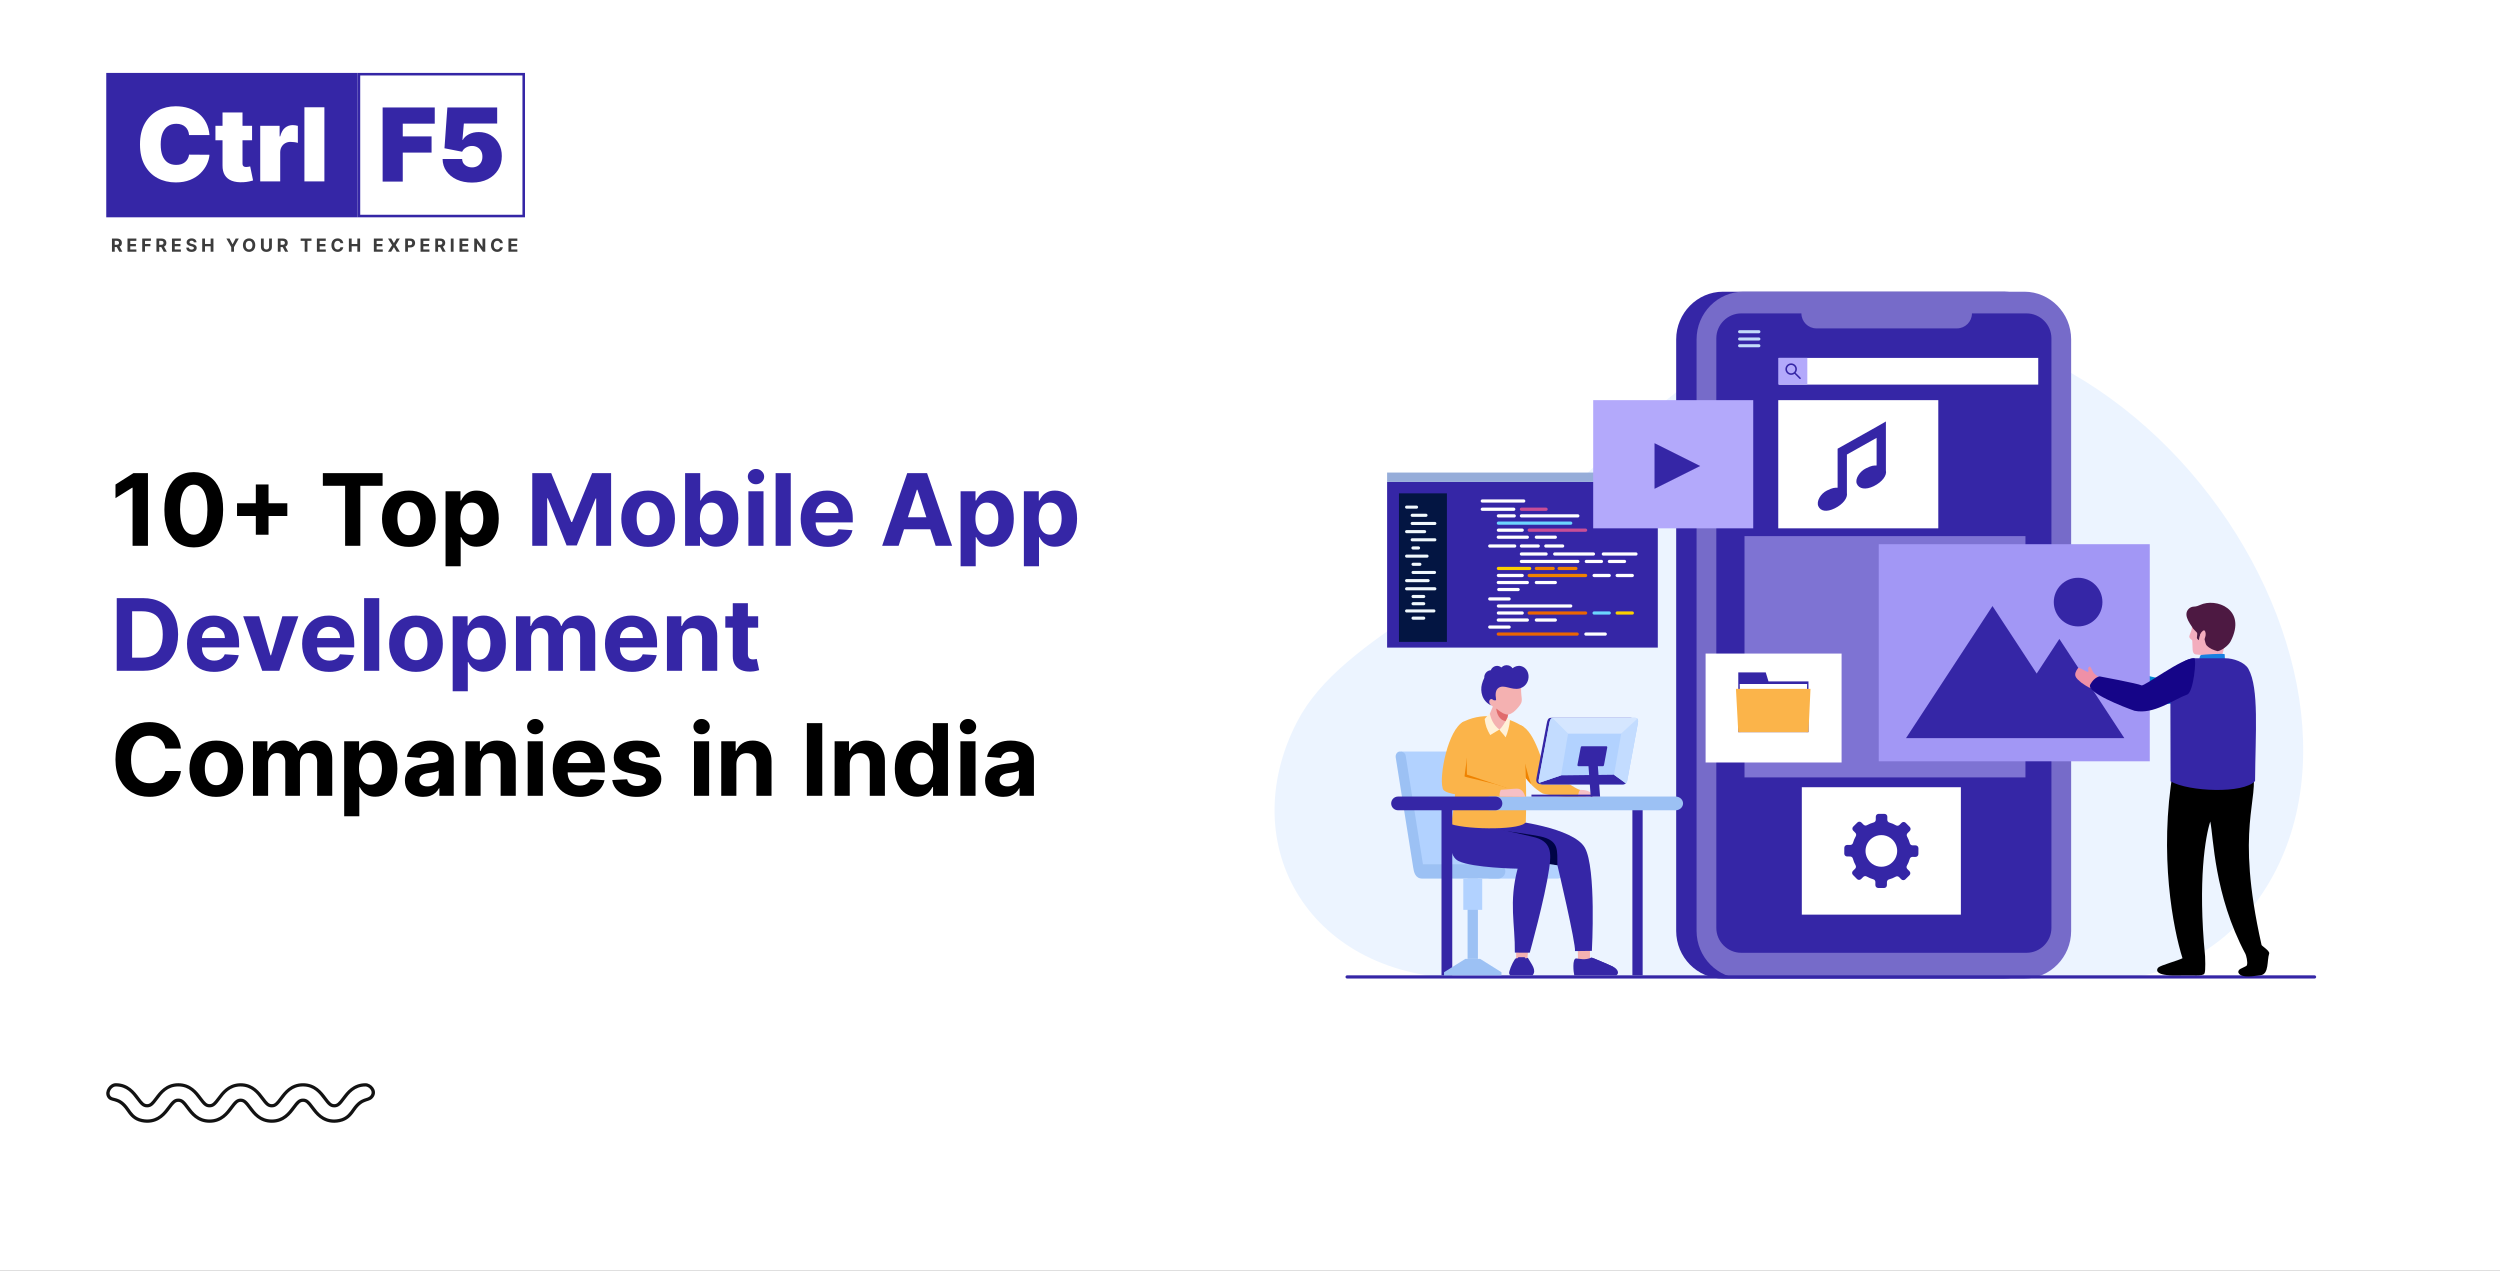 <svg width="1200" height="610" viewBox="0 0 1200 610" fill="none" xmlns="http://www.w3.org/2000/svg">
<rect x="0" y="0" width="1200" height="610" fill="#333333" stroke="none"/>
<g clip-path="url(#clip0_204_2)">
<rect width="1200" height="610" fill="white"/>
<path d="M183.663 87.154V51.572H208.682V59.356H193.323V65.472H207.153V73.255H193.323V87.154H183.663ZM226.551 87.641C223.817 87.641 221.391 87.16 219.271 86.199C217.163 85.226 215.501 83.888 214.285 82.185C213.08 80.483 212.466 78.525 212.443 76.313H221.825C221.86 77.541 222.335 78.519 223.25 79.249C224.176 79.979 225.277 80.344 226.551 80.344C227.535 80.344 228.404 80.135 229.157 79.718C229.91 79.29 230.5 78.687 230.929 77.911C231.357 77.135 231.566 76.232 231.554 75.201C231.566 74.159 231.357 73.255 230.929 72.491C230.5 71.715 229.91 71.118 229.157 70.701C228.404 70.272 227.535 70.058 226.551 70.058C225.531 70.058 224.587 70.307 223.719 70.805C222.862 71.292 222.23 71.969 221.825 72.838L213.346 71.17L214.736 51.572H238.643V59.286H222.659L221.964 67.139H222.172C222.728 66.062 223.69 65.17 225.056 64.464C226.423 63.746 228.01 63.387 229.817 63.387C231.937 63.387 233.825 63.879 235.481 64.863C237.149 65.848 238.463 67.209 239.425 68.946C240.398 70.672 240.878 72.664 240.867 74.923C240.878 77.402 240.288 79.602 239.095 81.525C237.913 83.436 236.251 84.936 234.108 86.025C231.966 87.102 229.446 87.641 226.551 87.641Z" fill="#3526A6"/>
<rect x="51" y="35" width="120.682" height="69.31" fill="#3526A6"/>
<rect x="172.291" y="35.612" width="79.095" height="68.087" stroke="#3526A6" stroke-width="1.223"/>
<path d="M100.554 64.838H90.755C90.686 64.028 90.5 63.292 90.199 62.632C89.909 61.972 89.504 61.404 88.983 60.929C88.473 60.443 87.854 60.072 87.124 59.817C86.394 59.551 85.566 59.418 84.639 59.418C83.018 59.418 81.645 59.812 80.522 60.599C79.41 61.387 78.564 62.516 77.985 63.987C77.418 65.458 77.134 67.225 77.134 69.286C77.134 71.464 77.424 73.288 78.003 74.759C78.593 76.218 79.445 77.319 80.556 78.06C81.668 78.79 83.006 79.155 84.57 79.155C85.462 79.155 86.261 79.044 86.968 78.825C87.674 78.593 88.288 78.263 88.809 77.834C89.33 77.406 89.753 76.89 90.078 76.288C90.413 75.674 90.639 74.985 90.755 74.22L100.554 74.29C100.438 75.796 100.015 77.33 99.286 78.894C98.556 80.446 97.519 81.882 96.176 83.203C94.844 84.511 93.193 85.566 91.224 86.365C89.255 87.164 86.968 87.564 84.361 87.564C81.095 87.564 78.165 86.863 75.57 85.461C72.987 84.06 70.943 81.998 69.437 79.276C67.943 76.554 67.196 73.224 67.196 69.286C67.196 65.325 67.96 61.989 69.489 59.279C71.018 56.557 73.08 54.501 75.674 53.111C78.269 51.71 81.165 51.009 84.361 51.009C86.609 51.009 88.676 51.316 90.564 51.93C92.452 52.544 94.108 53.441 95.533 54.623C96.957 55.792 98.104 57.234 98.973 58.949C99.842 60.663 100.369 62.626 100.554 64.838ZM120.99 60.391V67.34H103.408V60.391H120.99ZM106.813 53.997H116.403V78.494C116.403 78.865 116.467 79.178 116.594 79.433C116.722 79.676 116.919 79.861 117.185 79.989C117.452 80.104 117.793 80.162 118.21 80.162C118.5 80.162 118.836 80.127 119.218 80.058C119.612 79.989 119.901 79.931 120.087 79.884L121.476 86.625C121.048 86.753 120.434 86.909 119.635 87.094C118.847 87.28 117.909 87.401 116.82 87.459C114.62 87.575 112.772 87.349 111.278 86.782C109.784 86.203 108.66 85.293 107.907 84.054C107.155 82.815 106.79 81.263 106.813 79.398V53.997ZM124.903 87.077V60.391H134.216V65.464H134.494C134.98 63.588 135.751 62.215 136.805 61.346C137.87 60.478 139.115 60.043 140.54 60.043C140.957 60.043 141.368 60.078 141.774 60.148C142.191 60.205 142.59 60.292 142.972 60.408V68.591C142.497 68.429 141.913 68.308 141.218 68.226C140.523 68.145 139.926 68.105 139.428 68.105C138.49 68.105 137.644 68.319 136.891 68.748C136.15 69.165 135.565 69.755 135.137 70.52C134.708 71.273 134.494 72.159 134.494 73.178V87.077H124.903ZM155.707 51.495V87.077H146.117V51.495H155.707Z" fill="white"/>
<path d="M53.737 120.834V114.504H56.235C56.713 114.504 57.121 114.59 57.459 114.761C57.799 114.93 58.057 115.17 58.234 115.481C58.414 115.79 58.503 116.153 58.503 116.572C58.503 116.992 58.413 117.354 58.231 117.657C58.05 117.957 57.787 118.188 57.443 118.349C57.101 118.51 56.687 118.59 56.201 118.59H54.529V117.514H55.984C56.24 117.514 56.452 117.479 56.621 117.409C56.79 117.339 56.916 117.234 56.998 117.094C57.083 116.954 57.125 116.78 57.125 116.572C57.125 116.362 57.083 116.184 56.998 116.04C56.916 115.896 56.789 115.787 56.618 115.713C56.449 115.636 56.236 115.598 55.978 115.598H55.076V120.834H53.737ZM57.156 117.953L58.729 120.834H57.252L55.712 117.953H57.156ZM61.19 120.834V114.504H65.455V115.607H62.528V117.116H65.235V118.219H62.528V119.73H65.467V120.834H61.19ZM68.259 120.834V114.504H72.45V115.607H69.597V117.116H72.172V118.219H69.597V120.834H68.259ZM75.091 120.834V114.504H77.588C78.066 114.504 78.474 114.59 78.812 114.761C79.152 114.93 79.411 115.17 79.588 115.481C79.767 115.79 79.857 116.153 79.857 116.572C79.857 116.992 79.766 117.354 79.585 117.657C79.403 117.957 79.141 118.188 78.797 118.349C78.455 118.51 78.04 118.59 77.554 118.59H75.882V117.514H77.338C77.593 117.514 77.806 117.479 77.975 117.409C78.144 117.339 78.269 117.234 78.352 117.094C78.436 116.954 78.478 116.78 78.478 116.572C78.478 116.362 78.436 116.184 78.352 116.04C78.269 115.896 78.142 115.787 77.971 115.713C77.802 115.636 77.589 115.598 77.332 115.598H76.429V120.834H75.091ZM78.509 117.953L80.082 120.834H78.605L77.066 117.953H78.509ZM82.543 120.834V114.504H86.808V115.607H83.881V117.116H86.589V118.219H83.881V119.73H86.82V120.834H82.543ZM93.046 116.324C93.022 116.075 92.916 115.881 92.728 115.743C92.541 115.605 92.286 115.536 91.965 115.536C91.746 115.536 91.562 115.567 91.412 115.629C91.261 115.689 91.146 115.772 91.065 115.879C90.987 115.987 90.948 116.108 90.948 116.244C90.944 116.357 90.968 116.456 91.019 116.541C91.073 116.625 91.146 116.698 91.238 116.76C91.331 116.82 91.438 116.873 91.56 116.918C91.681 116.961 91.811 116.998 91.949 117.029L92.518 117.165C92.794 117.227 93.047 117.309 93.278 117.412C93.509 117.515 93.709 117.642 93.878 117.793C94.047 117.943 94.178 118.12 94.27 118.324C94.365 118.528 94.413 118.762 94.416 119.026C94.413 119.413 94.315 119.749 94.119 120.033C93.925 120.315 93.645 120.535 93.278 120.692C92.913 120.846 92.474 120.923 91.959 120.923C91.448 120.923 91.002 120.845 90.623 120.688C90.246 120.532 89.952 120.3 89.739 119.993C89.529 119.684 89.419 119.302 89.409 118.846H90.704C90.718 119.059 90.779 119.236 90.886 119.378C90.995 119.518 91.141 119.624 91.322 119.696C91.505 119.766 91.712 119.801 91.943 119.801C92.17 119.801 92.367 119.768 92.533 119.703C92.702 119.637 92.833 119.545 92.926 119.427C93.019 119.31 93.065 119.175 93.065 119.023C93.065 118.88 93.023 118.761 92.938 118.664C92.856 118.567 92.734 118.485 92.573 118.417C92.415 118.349 92.22 118.287 91.989 118.231L91.3 118.058C90.767 117.928 90.345 117.726 90.036 117.449C89.727 117.173 89.574 116.801 89.576 116.334C89.574 115.95 89.676 115.616 89.882 115.329C90.09 115.043 90.375 114.819 90.738 114.659C91.1 114.498 91.512 114.418 91.974 114.418C92.444 114.418 92.854 114.498 93.204 114.659C93.556 114.819 93.83 115.043 94.026 115.329C94.222 115.616 94.323 115.947 94.329 116.324H93.046ZM97.056 120.834V114.504H98.395V117.116H101.111V114.504H102.446V120.834H101.111V118.219H98.395V120.834H97.056ZM108.674 114.504H110.173L111.617 117.23H111.679L113.122 114.504H114.621L112.312 118.596V120.834H110.983V118.596L108.674 114.504ZM122.527 117.669C122.527 118.359 122.396 118.946 122.134 119.431C121.874 119.915 121.52 120.285 121.071 120.54C120.624 120.794 120.121 120.92 119.563 120.92C119 120.92 118.495 120.792 118.048 120.537C117.601 120.281 117.248 119.912 116.988 119.427C116.728 118.943 116.599 118.357 116.599 117.669C116.599 116.979 116.728 116.391 116.988 115.907C117.248 115.423 117.601 115.054 118.048 114.801C118.495 114.545 119 114.418 119.563 114.418C120.121 114.418 120.624 114.545 121.071 114.801C121.52 115.054 121.874 115.423 122.134 115.907C122.396 116.391 122.527 116.979 122.527 117.669ZM121.17 117.669C121.17 117.222 121.103 116.845 120.969 116.538C120.837 116.231 120.65 115.998 120.409 115.839C120.168 115.681 119.886 115.601 119.563 115.601C119.239 115.601 118.957 115.681 118.716 115.839C118.475 115.998 118.287 116.231 118.153 116.538C118.021 116.845 117.955 117.222 117.955 117.669C117.955 118.116 118.021 118.493 118.153 118.8C118.287 119.107 118.475 119.34 118.716 119.499C118.957 119.657 119.239 119.737 119.563 119.737C119.886 119.737 120.168 119.657 120.409 119.499C120.65 119.34 120.837 119.107 120.969 118.8C121.103 118.493 121.17 118.116 121.17 117.669ZM129.168 114.504H130.506V118.615C130.506 119.076 130.396 119.48 130.176 119.826C129.957 120.172 129.651 120.442 129.258 120.636C128.864 120.827 128.406 120.923 127.882 120.923C127.357 120.923 126.898 120.827 126.504 120.636C126.11 120.442 125.804 120.172 125.586 119.826C125.368 119.48 125.258 119.076 125.258 118.615V114.504H126.597V118.5C126.597 118.741 126.649 118.956 126.754 119.143C126.861 119.331 127.012 119.478 127.206 119.585C127.399 119.692 127.625 119.746 127.882 119.746C128.142 119.746 128.368 119.692 128.559 119.585C128.753 119.478 128.902 119.331 129.007 119.143C129.115 118.956 129.168 118.741 129.168 118.5V114.504ZM133.348 120.834V114.504H135.845C136.323 114.504 136.731 114.59 137.069 114.761C137.409 114.93 137.668 115.17 137.845 115.481C138.024 115.79 138.114 116.153 138.114 116.572C138.114 116.992 138.023 117.354 137.842 117.657C137.66 117.957 137.398 118.188 137.054 118.349C136.712 118.51 136.298 118.59 135.811 118.59H134.139V117.514H135.595C135.85 117.514 136.063 117.479 136.232 117.409C136.401 117.339 136.526 117.234 136.609 117.094C136.693 116.954 136.735 116.78 136.735 116.572C136.735 116.362 136.693 116.184 136.609 116.04C136.526 115.896 136.399 115.787 136.228 115.713C136.06 115.636 135.846 115.598 135.589 115.598H134.686V120.834H133.348ZM136.766 117.953L138.339 120.834H136.862L135.323 117.953H136.766ZM144.314 115.607V114.504H149.512V115.607H147.575V120.834H146.252V115.607H144.314ZM152.109 120.834V114.504H156.374V115.607H153.447V117.116H156.155V118.219H153.447V119.73H156.387V120.834H152.109ZM164.764 116.72H163.41C163.385 116.545 163.335 116.389 163.258 116.253C163.182 116.115 163.084 115.998 162.965 115.901C162.845 115.804 162.707 115.73 162.551 115.679C162.396 115.627 162.228 115.601 162.047 115.601C161.719 115.601 161.434 115.683 161.191 115.845C160.948 116.006 160.759 116.241 160.625 116.55C160.491 116.857 160.424 117.23 160.424 117.669C160.424 118.12 160.491 118.499 160.625 118.806C160.761 119.113 160.951 119.345 161.194 119.502C161.437 119.658 161.718 119.737 162.038 119.737C162.217 119.737 162.383 119.713 162.535 119.665C162.69 119.618 162.827 119.549 162.946 119.458C163.066 119.366 163.165 119.253 163.243 119.121C163.323 118.99 163.379 118.839 163.41 118.67L164.764 118.676C164.729 118.967 164.641 119.247 164.501 119.517C164.363 119.785 164.176 120.025 163.942 120.237C163.709 120.447 163.431 120.614 163.107 120.738C162.786 120.859 162.422 120.92 162.016 120.92C161.451 120.92 160.947 120.792 160.502 120.537C160.059 120.281 159.708 119.912 159.451 119.427C159.195 118.943 159.068 118.357 159.068 117.669C159.068 116.979 159.197 116.391 159.457 115.907C159.717 115.423 160.069 115.054 160.514 114.801C160.959 114.545 161.46 114.418 162.016 114.418C162.383 114.418 162.723 114.469 163.036 114.572C163.351 114.675 163.63 114.826 163.874 115.023C164.117 115.219 164.314 115.459 164.467 115.743C164.621 116.028 164.72 116.353 164.764 116.72ZM167.464 120.834V114.504H168.802V117.116H171.519V114.504H172.854V120.834H171.519V118.219H168.802V120.834H167.464ZM179.453 120.834V114.504H183.718V115.607H180.791V117.116H183.499V118.219H180.791V119.73H183.73V120.834H179.453ZM187.777 114.504L189.054 116.661H189.103L190.386 114.504H191.897L189.966 117.669L191.94 120.834H190.401L189.103 118.673H189.054L187.756 120.834H186.223L188.204 117.669L186.26 114.504H187.777ZM194.485 120.834V114.504H196.982C197.462 114.504 197.871 114.596 198.209 114.779C198.547 114.96 198.804 115.213 198.981 115.536C199.161 115.858 199.25 116.229 199.25 116.649C199.25 117.069 199.16 117.44 198.978 117.762C198.797 118.083 198.534 118.333 198.19 118.513C197.848 118.692 197.434 118.782 196.948 118.782H195.356V117.709H196.731C196.989 117.709 197.201 117.665 197.368 117.576C197.537 117.486 197.663 117.361 197.745 117.202C197.83 117.041 197.872 116.857 197.872 116.649C197.872 116.439 197.83 116.255 197.745 116.099C197.663 115.94 197.537 115.818 197.368 115.731C197.199 115.642 196.985 115.598 196.725 115.598H195.823V120.834H194.485ZM201.86 120.834V114.504H206.125V115.607H203.198V117.116H205.906V118.219H203.198V119.73H206.138V120.834H201.86ZM208.93 120.834V114.504H211.427C211.905 114.504 212.313 114.59 212.651 114.761C212.991 114.93 213.25 115.17 213.427 115.481C213.606 115.79 213.696 116.153 213.696 116.572C213.696 116.992 213.605 117.354 213.424 117.657C213.242 117.957 212.98 118.188 212.636 118.349C212.294 118.51 211.879 118.59 211.393 118.59H209.721V117.514H211.177C211.432 117.514 211.644 117.479 211.813 117.409C211.982 117.339 212.108 117.234 212.191 117.094C212.275 116.954 212.317 116.78 212.317 116.572C212.317 116.362 212.275 116.184 212.191 116.04C212.108 115.896 211.981 115.787 211.81 115.713C211.641 115.636 211.428 115.598 211.171 115.598H210.268V120.834H208.93ZM212.348 117.953L213.921 120.834H212.444L210.905 117.953H212.348ZM217.72 114.504V120.834H216.382V114.504H217.72ZM220.562 120.834V114.504H224.827V115.607H221.9V117.116H224.608V118.219H221.9V119.73H224.839V120.834H220.562ZM232.926 114.504V120.834H231.77L229.016 116.85H228.97V120.834H227.632V114.504H228.806L231.538 118.485H231.594V114.504H232.926ZM241.357 116.72H240.003C239.978 116.545 239.928 116.389 239.852 116.253C239.776 116.115 239.678 115.998 239.558 115.901C239.439 115.804 239.301 115.73 239.144 115.679C238.989 115.627 238.822 115.601 238.64 115.601C238.313 115.601 238.027 115.683 237.784 115.845C237.541 116.006 237.352 116.241 237.219 116.55C237.085 116.857 237.018 117.23 237.018 117.669C237.018 118.12 237.085 118.499 237.219 118.806C237.355 119.113 237.544 119.345 237.787 119.502C238.03 119.658 238.312 119.737 238.631 119.737C238.81 119.737 238.976 119.713 239.129 119.665C239.283 119.618 239.42 119.549 239.54 119.458C239.659 119.366 239.758 119.253 239.836 119.121C239.917 118.99 239.972 118.839 240.003 118.67L241.357 118.676C241.322 118.967 241.234 119.247 241.094 119.517C240.956 119.785 240.77 120.025 240.535 120.237C240.302 120.447 240.024 120.614 239.7 120.738C239.379 120.859 239.015 120.92 238.609 120.92C238.045 120.92 237.54 120.792 237.095 120.537C236.652 120.281 236.302 119.912 236.044 119.427C235.789 118.943 235.661 118.357 235.661 117.669C235.661 116.979 235.791 116.391 236.05 115.907C236.31 115.423 236.662 115.054 237.107 114.801C237.552 114.545 238.053 114.418 238.609 114.418C238.976 114.418 239.316 114.469 239.629 114.572C239.944 114.675 240.224 114.826 240.467 115.023C240.71 115.219 240.908 115.459 241.06 115.743C241.215 116.028 241.314 116.353 241.357 116.72ZM244.057 120.834V114.504H248.322V115.607H245.395V117.116H248.103V118.219H245.395V119.73H248.335V120.834H244.057Z" fill="#3C3C3C"/>
<path d="M71.017 227.091V262H63.636V234.097H63.432L55.438 239.108V232.562L64.079 227.091H71.017ZM93.001 262.767C90.07 262.756 87.547 262.034 85.433 260.602C83.331 259.17 81.712 257.097 80.575 254.381C79.45 251.665 78.894 248.398 78.905 244.58C78.905 240.773 79.467 237.528 80.592 234.847C81.729 232.165 83.348 230.125 85.45 228.727C87.564 227.318 90.081 226.614 93.001 226.614C95.922 226.614 98.433 227.318 100.536 228.727C102.649 230.136 104.274 232.182 105.411 234.864C106.547 237.534 107.109 240.773 107.098 244.58C107.098 248.409 106.53 251.682 105.393 254.398C104.268 257.114 102.655 259.187 100.553 260.619C98.45 262.051 95.933 262.767 93.001 262.767ZM93.001 256.648C95.001 256.648 96.598 255.642 97.791 253.631C98.984 251.619 99.575 248.602 99.564 244.58C99.564 241.932 99.291 239.727 98.746 237.966C98.212 236.205 97.45 234.881 96.462 233.994C95.484 233.108 94.331 232.665 93.001 232.665C91.013 232.665 89.422 233.659 88.229 235.648C87.035 237.636 86.433 240.614 86.422 244.58C86.422 247.261 86.689 249.5 87.223 251.295C87.769 253.08 88.535 254.42 89.524 255.318C90.513 256.205 91.672 256.648 93.001 256.648ZM122.793 256.682V232.545H128.895V256.682H122.793ZM113.776 247.665V241.562H137.912V247.665H113.776ZM154.97 233.176V227.091H183.641V233.176H172.953V262H165.658V233.176H154.97ZM196.259 262.511C193.611 262.511 191.321 261.949 189.389 260.824C187.469 259.687 185.986 258.108 184.94 256.085C183.895 254.051 183.372 251.693 183.372 249.011C183.372 246.307 183.895 243.943 184.94 241.92C185.986 239.886 187.469 238.307 189.389 237.182C191.321 236.045 193.611 235.477 196.259 235.477C198.906 235.477 201.19 236.045 203.111 237.182C205.043 238.307 206.531 239.886 207.577 241.92C208.622 243.943 209.145 246.307 209.145 249.011C209.145 251.693 208.622 254.051 207.577 256.085C206.531 258.108 205.043 259.687 203.111 260.824C201.19 261.949 198.906 262.511 196.259 262.511ZM196.293 256.886C197.497 256.886 198.503 256.545 199.31 255.864C200.116 255.17 200.724 254.227 201.134 253.034C201.554 251.841 201.764 250.483 201.764 248.96C201.764 247.438 201.554 246.08 201.134 244.886C200.724 243.693 200.116 242.75 199.31 242.057C198.503 241.364 197.497 241.017 196.293 241.017C195.077 241.017 194.054 241.364 193.224 242.057C192.406 242.75 191.787 243.693 191.366 244.886C190.957 246.08 190.753 247.438 190.753 248.96C190.753 250.483 190.957 251.841 191.366 253.034C191.787 254.227 192.406 255.17 193.224 255.864C194.054 256.545 195.077 256.886 196.293 256.886ZM213.866 271.818V235.818H221.026V240.216H221.349C221.668 239.511 222.128 238.795 222.73 238.068C223.344 237.33 224.139 236.716 225.116 236.227C226.105 235.727 227.332 235.477 228.798 235.477C230.707 235.477 232.469 235.977 234.082 236.977C235.696 237.966 236.986 239.46 237.952 241.46C238.918 243.449 239.401 245.943 239.401 248.943C239.401 251.864 238.929 254.33 237.986 256.341C237.054 258.341 235.781 259.858 234.168 260.892C232.565 261.915 230.77 262.426 228.781 262.426C227.372 262.426 226.173 262.193 225.185 261.727C224.207 261.261 223.406 260.676 222.781 259.972C222.156 259.256 221.679 258.534 221.349 257.807H221.128V271.818H213.866ZM220.974 248.909C220.974 250.466 221.19 251.824 221.622 252.983C222.054 254.142 222.679 255.045 223.497 255.693C224.315 256.33 225.31 256.648 226.48 256.648C227.662 256.648 228.662 256.324 229.48 255.676C230.298 255.017 230.918 254.108 231.338 252.949C231.77 251.778 231.986 250.432 231.986 248.909C231.986 247.398 231.776 246.068 231.355 244.92C230.935 243.773 230.315 242.875 229.497 242.227C228.679 241.58 227.673 241.256 226.48 241.256C225.298 241.256 224.298 241.568 223.48 242.193C222.673 242.818 222.054 243.705 221.622 244.852C221.19 246 220.974 247.352 220.974 248.909ZM86.835 359.312H79.369C79.233 358.347 78.954 357.489 78.534 356.739C78.114 355.977 77.574 355.33 76.915 354.795C76.256 354.261 75.494 353.852 74.631 353.568C73.778 353.284 72.852 353.142 71.852 353.142C70.046 353.142 68.472 353.591 67.131 354.489C65.79 355.375 64.75 356.67 64.011 358.375C63.273 360.068 62.903 362.125 62.903 364.545C62.903 367.034 63.273 369.125 64.011 370.818C64.761 372.511 65.807 373.79 67.148 374.653C68.489 375.517 70.04 375.949 71.801 375.949C72.79 375.949 73.704 375.818 74.546 375.557C75.398 375.295 76.153 374.915 76.812 374.415C77.472 373.903 78.017 373.284 78.449 372.557C78.892 371.83 79.199 371 79.369 370.068L86.835 370.102C86.642 371.705 86.159 373.25 85.386 374.739C84.625 376.216 83.597 377.54 82.301 378.71C81.017 379.869 79.483 380.79 77.699 381.472C75.926 382.142 73.921 382.477 71.682 382.477C68.568 382.477 65.784 381.773 63.33 380.364C60.886 378.955 58.955 376.915 57.534 374.244C56.125 371.574 55.42 368.341 55.42 364.545C55.42 360.739 56.136 357.5 57.568 354.83C59 352.159 60.943 350.125 63.398 348.727C65.852 347.318 68.614 346.614 71.682 346.614C73.704 346.614 75.579 346.898 77.307 347.466C79.046 348.034 80.585 348.864 81.926 349.955C83.267 351.034 84.358 352.358 85.199 353.926C86.051 355.494 86.597 357.29 86.835 359.312ZM103.821 382.511C101.173 382.511 98.883 381.949 96.952 380.824C95.031 379.687 93.548 378.108 92.503 376.085C91.457 374.051 90.935 371.693 90.935 369.011C90.935 366.307 91.457 363.943 92.503 361.92C93.548 359.886 95.031 358.307 96.952 357.182C98.883 356.045 101.173 355.477 103.821 355.477C106.469 355.477 108.753 356.045 110.673 357.182C112.605 358.307 114.094 359.886 115.139 361.92C116.185 363.943 116.707 366.307 116.707 369.011C116.707 371.693 116.185 374.051 115.139 376.085C114.094 378.108 112.605 379.687 110.673 380.824C108.753 381.949 106.469 382.511 103.821 382.511ZM103.855 376.886C105.06 376.886 106.065 376.545 106.872 375.864C107.679 375.17 108.287 374.227 108.696 373.034C109.116 371.841 109.327 370.483 109.327 368.96C109.327 367.438 109.116 366.08 108.696 364.886C108.287 363.693 107.679 362.75 106.872 362.057C106.065 361.364 105.06 361.017 103.855 361.017C102.639 361.017 101.616 361.364 100.787 362.057C99.969 362.75 99.349 363.693 98.929 364.886C98.52 366.08 98.315 367.438 98.315 368.96C98.315 370.483 98.52 371.841 98.929 373.034C99.349 374.227 99.969 375.17 100.787 375.864C101.616 376.545 102.639 376.886 103.855 376.886ZM121.429 382V355.818H128.349V360.438H128.656C129.202 358.903 130.111 357.693 131.384 356.807C132.656 355.92 134.179 355.477 135.952 355.477C137.747 355.477 139.276 355.926 140.537 356.824C141.798 357.71 142.639 358.915 143.06 360.438H143.332C143.866 358.938 144.832 357.739 146.23 356.841C147.639 355.932 149.304 355.477 151.224 355.477C153.668 355.477 155.651 356.256 157.173 357.812C158.707 359.358 159.474 361.551 159.474 364.392V382H152.23V365.824C152.23 364.369 151.844 363.278 151.071 362.551C150.298 361.824 149.332 361.46 148.173 361.46C146.855 361.46 145.827 361.881 145.088 362.722C144.349 363.551 143.98 364.648 143.98 366.011V382H136.94V365.67C136.94 364.386 136.571 363.364 135.832 362.602C135.105 361.841 134.145 361.46 132.952 361.46C132.145 361.46 131.418 361.665 130.77 362.074C130.134 362.472 129.628 363.034 129.253 363.761C128.878 364.477 128.69 365.318 128.69 366.284V382H121.429ZM165.21 391.818V355.818H172.369V360.216H172.693C173.011 359.511 173.472 358.795 174.074 358.068C174.688 357.33 175.483 356.716 176.46 356.227C177.449 355.727 178.676 355.477 180.142 355.477C182.051 355.477 183.813 355.977 185.426 356.977C187.04 357.966 188.33 359.46 189.295 361.46C190.261 363.449 190.744 365.943 190.744 368.943C190.744 371.864 190.273 374.33 189.33 376.341C188.398 378.341 187.125 379.858 185.511 380.892C183.909 381.915 182.114 382.426 180.125 382.426C178.716 382.426 177.517 382.193 176.528 381.727C175.551 381.261 174.75 380.676 174.125 379.972C173.5 379.256 173.023 378.534 172.693 377.807H172.472V391.818H165.21ZM172.318 368.909C172.318 370.466 172.534 371.824 172.966 372.983C173.398 374.142 174.023 375.045 174.841 375.693C175.659 376.33 176.653 376.648 177.824 376.648C179.006 376.648 180.006 376.324 180.824 375.676C181.642 375.017 182.261 374.108 182.682 372.949C183.114 371.778 183.33 370.432 183.33 368.909C183.33 367.398 183.119 366.068 182.699 364.92C182.278 363.773 181.659 362.875 180.841 362.227C180.023 361.58 179.017 361.256 177.824 361.256C176.642 361.256 175.642 361.568 174.824 362.193C174.017 362.818 173.398 363.705 172.966 364.852C172.534 366 172.318 367.352 172.318 368.909ZM203.051 382.494C201.381 382.494 199.892 382.205 198.585 381.625C197.278 381.034 196.244 380.165 195.483 379.017C194.733 377.858 194.358 376.415 194.358 374.688C194.358 373.233 194.625 372.011 195.159 371.023C195.693 370.034 196.42 369.239 197.341 368.636C198.261 368.034 199.307 367.58 200.477 367.273C201.659 366.966 202.898 366.75 204.193 366.625C205.716 366.466 206.943 366.318 207.875 366.182C208.807 366.034 209.483 365.818 209.903 365.534C210.324 365.25 210.534 364.83 210.534 364.273V364.17C210.534 363.091 210.193 362.256 209.511 361.665C208.841 361.074 207.886 360.778 206.648 360.778C205.341 360.778 204.301 361.068 203.528 361.648C202.756 362.216 202.244 362.932 201.994 363.795L195.278 363.25C195.619 361.659 196.29 360.284 197.29 359.125C198.29 357.955 199.58 357.057 201.159 356.432C202.75 355.795 204.591 355.477 206.682 355.477C208.136 355.477 209.528 355.648 210.858 355.989C212.199 356.33 213.386 356.858 214.42 357.574C215.466 358.29 216.29 359.21 216.892 360.335C217.494 361.449 217.795 362.784 217.795 364.341V382H210.909V378.369H210.705C210.284 379.188 209.722 379.909 209.017 380.534C208.312 381.148 207.466 381.631 206.477 381.983C205.489 382.324 204.347 382.494 203.051 382.494ZM205.131 377.483C206.199 377.483 207.142 377.273 207.96 376.852C208.778 376.42 209.42 375.841 209.886 375.114C210.352 374.386 210.585 373.562 210.585 372.642V369.864C210.358 370.011 210.045 370.148 209.648 370.273C209.261 370.386 208.824 370.494 208.335 370.597C207.847 370.687 207.358 370.773 206.869 370.852C206.381 370.92 205.938 370.983 205.54 371.04C204.688 371.165 203.943 371.364 203.307 371.636C202.67 371.909 202.176 372.278 201.824 372.744C201.472 373.199 201.295 373.767 201.295 374.449C201.295 375.438 201.653 376.193 202.369 376.716C203.097 377.227 204.017 377.483 205.131 377.483ZM230.69 366.864V382H223.429V355.818H230.349V360.438H230.656C231.236 358.915 232.207 357.71 233.571 356.824C234.935 355.926 236.588 355.477 238.531 355.477C240.349 355.477 241.935 355.875 243.287 356.67C244.639 357.466 245.69 358.602 246.44 360.08C247.19 361.545 247.565 363.295 247.565 365.33V382H240.304V366.625C240.315 365.023 239.906 363.773 239.077 362.875C238.247 361.966 237.105 361.511 235.651 361.511C234.673 361.511 233.81 361.722 233.06 362.142C232.321 362.562 231.741 363.176 231.321 363.983C230.912 364.778 230.702 365.739 230.69 366.864ZM253.288 382V355.818H260.55V382H253.288ZM256.936 352.443C255.857 352.443 254.93 352.085 254.158 351.369C253.396 350.642 253.016 349.773 253.016 348.761C253.016 347.761 253.396 346.903 254.158 346.188C254.93 345.46 255.857 345.097 256.936 345.097C258.016 345.097 258.936 345.46 259.697 346.188C260.47 346.903 260.857 347.761 260.857 348.761C260.857 349.773 260.47 350.642 259.697 351.369C258.936 352.085 258.016 352.443 256.936 352.443ZM278.298 382.511C275.605 382.511 273.287 381.966 271.344 380.875C269.412 379.773 267.923 378.216 266.878 376.205C265.832 374.182 265.31 371.79 265.31 369.028C265.31 366.335 265.832 363.972 266.878 361.938C267.923 359.903 269.395 358.318 271.293 357.182C273.202 356.045 275.44 355.477 278.009 355.477C279.736 355.477 281.344 355.756 282.832 356.312C284.332 356.858 285.639 357.682 286.753 358.784C287.878 359.886 288.753 361.273 289.378 362.943C290.003 364.602 290.315 366.545 290.315 368.773V370.767H268.207V366.267H283.48C283.48 365.222 283.253 364.295 282.798 363.489C282.344 362.682 281.713 362.051 280.906 361.597C280.111 361.131 279.185 360.898 278.128 360.898C277.026 360.898 276.048 361.153 275.196 361.665C274.355 362.165 273.696 362.841 273.219 363.693C272.741 364.534 272.497 365.472 272.486 366.506V370.784C272.486 372.08 272.724 373.199 273.202 374.142C273.69 375.085 274.378 375.812 275.264 376.324C276.151 376.835 277.202 377.091 278.418 377.091C279.224 377.091 279.963 376.977 280.634 376.75C281.304 376.523 281.878 376.182 282.355 375.727C282.832 375.273 283.196 374.716 283.446 374.057L290.162 374.5C289.821 376.114 289.122 377.523 288.065 378.727C287.02 379.92 285.668 380.852 284.009 381.523C282.361 382.182 280.457 382.511 278.298 382.511ZM316.838 363.284L310.19 363.693C310.077 363.125 309.832 362.614 309.457 362.159C309.082 361.693 308.588 361.324 307.974 361.051C307.372 360.767 306.651 360.625 305.81 360.625C304.685 360.625 303.736 360.864 302.963 361.341C302.19 361.807 301.804 362.432 301.804 363.216C301.804 363.841 302.054 364.369 302.554 364.801C303.054 365.233 303.912 365.58 305.128 365.841L309.866 366.795C312.412 367.318 314.31 368.159 315.56 369.318C316.81 370.477 317.435 372 317.435 373.886C317.435 375.602 316.929 377.108 315.918 378.403C314.918 379.699 313.543 380.71 311.793 381.438C310.054 382.153 308.048 382.511 305.776 382.511C302.31 382.511 299.548 381.79 297.491 380.347C295.446 378.892 294.247 376.915 293.895 374.415L301.037 374.04C301.253 375.097 301.776 375.903 302.605 376.46C303.435 377.006 304.497 377.278 305.793 377.278C307.065 377.278 308.088 377.034 308.861 376.545C309.645 376.045 310.043 375.403 310.054 374.619C310.043 373.96 309.764 373.42 309.219 373C308.673 372.568 307.832 372.239 306.696 372.011L302.162 371.108C299.605 370.597 297.702 369.71 296.452 368.449C295.213 367.187 294.594 365.58 294.594 363.625C294.594 361.943 295.048 360.494 295.957 359.278C296.878 358.062 298.168 357.125 299.827 356.466C301.497 355.807 303.452 355.477 305.69 355.477C308.997 355.477 311.599 356.176 313.497 357.574C315.406 358.972 316.52 360.875 316.838 363.284ZM333.116 382V355.818H340.378V382H333.116ZM336.764 352.443C335.685 352.443 334.759 352.085 333.986 351.369C333.224 350.642 332.844 349.773 332.844 348.761C332.844 347.761 333.224 346.903 333.986 346.188C334.759 345.46 335.685 345.097 336.764 345.097C337.844 345.097 338.764 345.46 339.526 346.188C340.298 346.903 340.685 347.761 340.685 348.761C340.685 349.773 340.298 350.642 339.526 351.369C338.764 352.085 337.844 352.443 336.764 352.443ZM353.456 366.864V382H346.195V355.818H353.115V360.438H353.422C354.001 358.915 354.973 357.71 356.337 356.824C357.7 355.926 359.354 355.477 361.297 355.477C363.115 355.477 364.7 355.875 366.053 356.67C367.405 357.466 368.456 358.602 369.206 360.08C369.956 361.545 370.331 363.295 370.331 365.33V382H363.07V366.625C363.081 365.023 362.672 363.773 361.842 362.875C361.013 361.966 359.871 361.511 358.416 361.511C357.439 361.511 356.575 361.722 355.825 362.142C355.087 362.562 354.507 363.176 354.087 363.983C353.678 364.778 353.467 365.739 353.456 366.864ZM394.68 347.091V382H387.3V347.091H394.68ZM407.878 366.864V382H400.616V355.818H407.537V360.438H407.844C408.423 358.915 409.395 357.71 410.759 356.824C412.122 355.926 413.776 355.477 415.719 355.477C417.537 355.477 419.122 355.875 420.474 356.67C421.827 357.466 422.878 358.602 423.628 360.08C424.378 361.545 424.753 363.295 424.753 365.33V382H417.491V366.625C417.503 365.023 417.094 363.773 416.264 362.875C415.435 361.966 414.293 361.511 412.838 361.511C411.861 361.511 410.997 361.722 410.247 362.142C409.509 362.562 408.929 363.176 408.509 363.983C408.099 364.778 407.889 365.739 407.878 366.864ZM440.124 382.426C438.135 382.426 436.334 381.915 434.72 380.892C433.118 379.858 431.845 378.341 430.902 376.341C429.97 374.33 429.504 371.864 429.504 368.943C429.504 365.943 429.987 363.449 430.953 361.46C431.919 359.46 433.203 357.966 434.805 356.977C436.419 355.977 438.186 355.477 440.107 355.477C441.572 355.477 442.794 355.727 443.771 356.227C444.76 356.716 445.555 357.33 446.158 358.068C446.771 358.795 447.237 359.511 447.555 360.216H447.777V347.091H455.021V382H447.862V377.807H447.555C447.214 378.534 446.732 379.256 446.107 379.972C445.493 380.676 444.692 381.261 443.703 381.727C442.726 382.193 441.533 382.426 440.124 382.426ZM442.425 376.648C443.595 376.648 444.584 376.33 445.391 375.693C446.209 375.045 446.834 374.142 447.266 372.983C447.709 371.824 447.93 370.466 447.93 368.909C447.93 367.352 447.714 366 447.283 364.852C446.851 363.705 446.226 362.818 445.408 362.193C444.589 361.568 443.595 361.256 442.425 361.256C441.232 361.256 440.226 361.58 439.408 362.227C438.589 362.875 437.97 363.773 437.55 364.92C437.129 366.068 436.919 367.398 436.919 368.909C436.919 370.432 437.129 371.778 437.55 372.949C437.982 374.108 438.601 375.017 439.408 375.676C440.226 376.324 441.232 376.648 442.425 376.648ZM460.991 382V355.818H468.253V382H460.991ZM464.639 352.443C463.56 352.443 462.634 352.085 461.861 351.369C461.099 350.642 460.719 349.773 460.719 348.761C460.719 347.761 461.099 346.903 461.861 346.188C462.634 345.46 463.56 345.097 464.639 345.097C465.719 345.097 466.639 345.46 467.401 346.188C468.173 346.903 468.56 347.761 468.56 348.761C468.56 349.773 468.173 350.642 467.401 351.369C466.639 352.085 465.719 352.443 464.639 352.443ZM481.536 382.494C479.865 382.494 478.376 382.205 477.07 381.625C475.763 381.034 474.729 380.165 473.967 379.017C473.217 377.858 472.842 376.415 472.842 374.688C472.842 373.233 473.109 372.011 473.643 371.023C474.178 370.034 474.905 369.239 475.825 368.636C476.746 368.034 477.791 367.58 478.962 367.273C480.143 366.966 481.382 366.75 482.678 366.625C484.2 366.466 485.428 366.318 486.359 366.182C487.291 366.034 487.967 365.818 488.388 365.534C488.808 365.25 489.018 364.83 489.018 364.273V364.17C489.018 363.091 488.678 362.256 487.996 361.665C487.325 361.074 486.371 360.778 485.132 360.778C483.825 360.778 482.786 361.068 482.013 361.648C481.24 362.216 480.729 362.932 480.479 363.795L473.763 363.25C474.104 361.659 474.774 360.284 475.774 359.125C476.774 357.955 478.064 357.057 479.643 356.432C481.234 355.795 483.075 355.477 485.166 355.477C486.621 355.477 488.013 355.648 489.342 355.989C490.683 356.33 491.871 356.858 492.905 357.574C493.95 358.29 494.774 359.21 495.376 360.335C495.979 361.449 496.28 362.784 496.28 364.341V382H489.393V378.369H489.189C488.768 379.188 488.206 379.909 487.501 380.534C486.797 381.148 485.95 381.631 484.962 381.983C483.973 382.324 482.831 382.494 481.536 382.494ZM483.615 377.483C484.683 377.483 485.626 377.273 486.445 376.852C487.263 376.42 487.905 375.841 488.371 375.114C488.837 374.386 489.07 373.562 489.07 372.642V369.864C488.842 370.011 488.53 370.148 488.132 370.273C487.746 370.386 487.308 370.494 486.82 370.597C486.331 370.687 485.842 370.773 485.354 370.852C484.865 370.92 484.422 370.983 484.024 371.04C483.172 371.165 482.428 371.364 481.791 371.636C481.155 371.909 480.661 372.278 480.308 372.744C479.956 373.199 479.78 373.767 479.78 374.449C479.78 375.438 480.138 376.193 480.854 376.716C481.581 377.227 482.501 377.483 483.615 377.483Z" fill="black"/>
<path d="M255.487 227.091H264.589L274.203 250.545H274.612L284.226 227.091H293.328V262H286.169V239.278H285.879L276.845 261.83H271.97L262.936 239.193H262.646V262H255.487V227.091ZM311.102 262.511C308.455 262.511 306.165 261.949 304.233 260.824C302.313 259.687 300.83 258.108 299.784 256.085C298.739 254.051 298.216 251.693 298.216 249.011C298.216 246.307 298.739 243.943 299.784 241.92C300.83 239.886 302.313 238.307 304.233 237.182C306.165 236.045 308.455 235.477 311.102 235.477C313.75 235.477 316.034 236.045 317.955 237.182C319.886 238.307 321.375 239.886 322.42 241.92C323.466 243.943 323.989 246.307 323.989 249.011C323.989 251.693 323.466 254.051 322.42 256.085C321.375 258.108 319.886 259.687 317.955 260.824C316.034 261.949 313.75 262.511 311.102 262.511ZM311.136 256.886C312.341 256.886 313.347 256.545 314.153 255.864C314.96 255.17 315.568 254.227 315.977 253.034C316.398 251.841 316.608 250.483 316.608 248.96C316.608 247.438 316.398 246.08 315.977 244.886C315.568 243.693 314.96 242.75 314.153 242.057C313.347 241.364 312.341 241.017 311.136 241.017C309.92 241.017 308.898 241.364 308.068 242.057C307.25 242.75 306.631 243.693 306.21 244.886C305.801 246.08 305.597 247.438 305.597 248.96C305.597 250.483 305.801 251.841 306.21 253.034C306.631 254.227 307.25 255.17 308.068 255.864C308.898 256.545 309.92 256.886 311.136 256.886ZM328.847 262V227.091H336.108V240.216H336.33C336.648 239.511 337.108 238.795 337.71 238.068C338.324 237.33 339.119 236.716 340.097 236.227C341.085 235.727 342.313 235.477 343.778 235.477C345.688 235.477 347.449 235.977 349.062 236.977C350.676 237.966 351.966 239.46 352.932 241.46C353.898 243.449 354.381 245.943 354.381 248.943C354.381 251.864 353.909 254.33 352.966 256.341C352.034 258.341 350.761 259.858 349.148 260.892C347.545 261.915 345.75 262.426 343.761 262.426C342.352 262.426 341.153 262.193 340.165 261.727C339.188 261.261 338.386 260.676 337.761 259.972C337.136 259.256 336.659 258.534 336.33 257.807H336.006V262H328.847ZM335.955 248.909C335.955 250.466 336.17 251.824 336.602 252.983C337.034 254.142 337.659 255.045 338.477 255.693C339.295 256.33 340.29 256.648 341.46 256.648C342.642 256.648 343.642 256.324 344.46 255.676C345.278 255.017 345.898 254.108 346.318 252.949C346.75 251.778 346.966 250.432 346.966 248.909C346.966 247.398 346.756 246.068 346.335 244.92C345.915 243.773 345.295 242.875 344.477 242.227C343.659 241.58 342.653 241.256 341.46 241.256C340.278 241.256 339.278 241.568 338.46 242.193C337.653 242.818 337.034 243.705 336.602 244.852C336.17 246 335.955 247.352 335.955 248.909ZM359.226 262V235.818H366.487V262H359.226ZM362.874 232.443C361.794 232.443 360.868 232.085 360.095 231.369C359.334 230.642 358.953 229.773 358.953 228.761C358.953 227.761 359.334 226.903 360.095 226.188C360.868 225.46 361.794 225.097 362.874 225.097C363.953 225.097 364.874 225.46 365.635 226.188C366.408 226.903 366.794 227.761 366.794 228.761C366.794 229.773 366.408 230.642 365.635 231.369C364.874 232.085 363.953 232.443 362.874 232.443ZM379.565 227.091V262H372.304V227.091H379.565ZM397.314 262.511C394.621 262.511 392.303 261.966 390.359 260.875C388.428 259.773 386.939 258.216 385.893 256.205C384.848 254.182 384.325 251.79 384.325 249.028C384.325 246.335 384.848 243.972 385.893 241.938C386.939 239.903 388.411 238.318 390.308 237.182C392.217 236.045 394.456 235.477 397.024 235.477C398.751 235.477 400.359 235.756 401.848 236.312C403.348 236.858 404.655 237.682 405.768 238.784C406.893 239.886 407.768 241.273 408.393 242.943C409.018 244.602 409.331 246.545 409.331 248.773V250.767H387.223V246.267H402.496C402.496 245.222 402.268 244.295 401.814 243.489C401.359 242.682 400.729 242.051 399.922 241.597C399.126 241.131 398.2 240.898 397.143 240.898C396.041 240.898 395.064 241.153 394.212 241.665C393.371 242.165 392.712 242.841 392.234 243.693C391.757 244.534 391.513 245.472 391.501 246.506V250.784C391.501 252.08 391.74 253.199 392.217 254.142C392.706 255.085 393.393 255.812 394.28 256.324C395.166 256.835 396.217 257.091 397.433 257.091C398.24 257.091 398.979 256.977 399.649 256.75C400.32 256.523 400.893 256.182 401.371 255.727C401.848 255.273 402.212 254.716 402.462 254.057L409.178 254.5C408.837 256.114 408.138 257.523 407.081 258.727C406.036 259.92 404.683 260.852 403.024 261.523C401.376 262.182 399.473 262.511 397.314 262.511ZM431.332 262H423.423L435.474 227.091H444.986L457.02 262H449.111L440.366 235.068H440.094L431.332 262ZM430.838 248.278H449.52V254.04H430.838V248.278ZM461.085 271.818V235.818H468.244V240.216H468.568C468.886 239.511 469.347 238.795 469.949 238.068C470.563 237.33 471.358 236.716 472.335 236.227C473.324 235.727 474.551 235.477 476.017 235.477C477.926 235.477 479.688 235.977 481.301 236.977C482.915 237.966 484.205 239.46 485.17 241.46C486.136 243.449 486.619 245.943 486.619 248.943C486.619 251.864 486.148 254.33 485.205 256.341C484.273 258.341 483 259.858 481.386 260.892C479.784 261.915 477.989 262.426 476 262.426C474.591 262.426 473.392 262.193 472.403 261.727C471.426 261.261 470.625 260.676 470 259.972C469.375 259.256 468.898 258.534 468.568 257.807H468.347V271.818H461.085ZM468.193 248.909C468.193 250.466 468.409 251.824 468.841 252.983C469.273 254.142 469.898 255.045 470.716 255.693C471.534 256.33 472.528 256.648 473.699 256.648C474.881 256.648 475.881 256.324 476.699 255.676C477.517 255.017 478.136 254.108 478.557 252.949C478.989 251.778 479.205 250.432 479.205 248.909C479.205 247.398 478.994 246.068 478.574 244.92C478.153 243.773 477.534 242.875 476.716 242.227C475.898 241.58 474.892 241.256 473.699 241.256C472.517 241.256 471.517 241.568 470.699 242.193C469.892 242.818 469.273 243.705 468.841 244.852C468.409 246 468.193 247.352 468.193 248.909ZM491.46 271.818V235.818H498.619V240.216H498.943C499.261 239.511 499.722 238.795 500.324 238.068C500.938 237.33 501.733 236.716 502.71 236.227C503.699 235.727 504.926 235.477 506.392 235.477C508.301 235.477 510.063 235.977 511.676 236.977C513.29 237.966 514.58 239.46 515.545 241.46C516.511 243.449 516.994 245.943 516.994 248.943C516.994 251.864 516.523 254.33 515.58 256.341C514.648 258.341 513.375 259.858 511.761 260.892C510.159 261.915 508.364 262.426 506.375 262.426C504.966 262.426 503.767 262.193 502.778 261.727C501.801 261.261 501 260.676 500.375 259.972C499.75 259.256 499.273 258.534 498.943 257.807H498.722V271.818H491.46ZM498.568 248.909C498.568 250.466 498.784 251.824 499.216 252.983C499.648 254.142 500.273 255.045 501.091 255.693C501.909 256.33 502.903 256.648 504.074 256.648C505.256 256.648 506.256 256.324 507.074 255.676C507.892 255.017 508.511 254.108 508.932 252.949C509.364 251.778 509.58 250.432 509.58 248.909C509.58 247.398 509.369 246.068 508.949 244.92C508.528 243.773 507.909 242.875 507.091 242.227C506.273 241.58 505.267 241.256 504.074 241.256C502.892 241.256 501.892 241.568 501.074 242.193C500.267 242.818 499.648 243.705 499.216 244.852C498.784 246 498.568 247.352 498.568 248.909ZM68.409 322H56.034V287.091H68.511C72.023 287.091 75.046 287.79 77.579 289.188C80.114 290.574 82.062 292.568 83.426 295.17C84.801 297.773 85.489 300.886 85.489 304.511C85.489 308.148 84.801 311.273 83.426 313.886C82.062 316.5 80.102 318.506 77.546 319.903C75 321.301 71.954 322 68.409 322ZM63.415 315.676H68.102C70.284 315.676 72.119 315.29 73.608 314.517C75.108 313.733 76.233 312.523 76.983 310.886C77.744 309.239 78.125 307.114 78.125 304.511C78.125 301.932 77.744 299.824 76.983 298.188C76.233 296.551 75.114 295.347 73.625 294.574C72.136 293.801 70.301 293.415 68.119 293.415H63.415V315.676ZM102.751 322.511C100.058 322.511 97.74 321.966 95.797 320.875C93.865 319.773 92.376 318.216 91.331 316.205C90.285 314.182 89.763 311.79 89.763 309.028C89.763 306.335 90.285 303.972 91.331 301.938C92.376 299.903 93.848 298.318 95.746 297.182C97.655 296.045 99.894 295.477 102.462 295.477C104.189 295.477 105.797 295.756 107.286 296.312C108.786 296.858 110.092 297.682 111.206 298.784C112.331 299.886 113.206 301.273 113.831 302.943C114.456 304.602 114.768 306.545 114.768 308.773V310.767H92.66V306.267H107.933C107.933 305.222 107.706 304.295 107.251 303.489C106.797 302.682 106.166 302.051 105.359 301.597C104.564 301.131 103.638 300.898 102.581 300.898C101.479 300.898 100.501 301.153 99.649 301.665C98.808 302.165 98.149 302.841 97.672 303.693C97.195 304.534 96.95 305.472 96.939 306.506V310.784C96.939 312.08 97.178 313.199 97.655 314.142C98.144 315.085 98.831 315.812 99.717 316.324C100.604 316.835 101.655 317.091 102.871 317.091C103.678 317.091 104.416 316.977 105.087 316.75C105.757 316.523 106.331 316.182 106.808 315.727C107.286 315.273 107.649 314.716 107.899 314.057L114.615 314.5C114.274 316.114 113.575 317.523 112.518 318.727C111.473 319.92 110.121 320.852 108.462 321.523C106.814 322.182 104.911 322.511 102.751 322.511ZM143.213 295.818L134.06 322H125.878L116.724 295.818H124.395L129.832 314.551H130.105L135.526 295.818H143.213ZM158.017 322.511C155.324 322.511 153.006 321.966 151.062 320.875C149.131 319.773 147.642 318.216 146.597 316.205C145.551 314.182 145.028 311.79 145.028 309.028C145.028 306.335 145.551 303.972 146.597 301.938C147.642 299.903 149.114 298.318 151.011 297.182C152.92 296.045 155.159 295.477 157.727 295.477C159.455 295.477 161.063 295.756 162.551 296.312C164.051 296.858 165.358 297.682 166.472 298.784C167.597 299.886 168.472 301.273 169.097 302.943C169.722 304.602 170.034 306.545 170.034 308.773V310.767H147.926V306.267H163.199C163.199 305.222 162.972 304.295 162.517 303.489C162.063 302.682 161.432 302.051 160.625 301.597C159.83 301.131 158.903 300.898 157.847 300.898C156.744 300.898 155.767 301.153 154.915 301.665C154.074 302.165 153.415 302.841 152.938 303.693C152.46 304.534 152.216 305.472 152.205 306.506V310.784C152.205 312.08 152.443 313.199 152.92 314.142C153.409 315.085 154.097 315.812 154.983 316.324C155.869 316.835 156.92 317.091 158.136 317.091C158.943 317.091 159.682 316.977 160.352 316.75C161.023 316.523 161.597 316.182 162.074 315.727C162.551 315.273 162.915 314.716 163.165 314.057L169.881 314.5C169.54 316.114 168.841 317.523 167.784 318.727C166.739 319.92 165.386 320.852 163.727 321.523C162.08 322.182 160.176 322.511 158.017 322.511ZM182.034 287.091V322H174.773V287.091H182.034ZM199.68 322.511C197.033 322.511 194.743 321.949 192.811 320.824C190.891 319.687 189.408 318.108 188.362 316.085C187.317 314.051 186.794 311.693 186.794 309.011C186.794 306.307 187.317 303.943 188.362 301.92C189.408 299.886 190.891 298.307 192.811 297.182C194.743 296.045 197.033 295.477 199.68 295.477C202.328 295.477 204.612 296.045 206.533 297.182C208.464 298.307 209.953 299.886 210.999 301.92C212.044 303.943 212.567 306.307 212.567 309.011C212.567 311.693 212.044 314.051 210.999 316.085C209.953 318.108 208.464 319.687 206.533 320.824C204.612 321.949 202.328 322.511 199.68 322.511ZM199.714 316.886C200.919 316.886 201.925 316.545 202.732 315.864C203.538 315.17 204.146 314.227 204.555 313.034C204.976 311.841 205.186 310.483 205.186 308.96C205.186 307.438 204.976 306.08 204.555 304.886C204.146 303.693 203.538 302.75 202.732 302.057C201.925 301.364 200.919 301.017 199.714 301.017C198.499 301.017 197.476 301.364 196.646 302.057C195.828 302.75 195.209 303.693 194.788 304.886C194.379 306.08 194.175 307.438 194.175 308.96C194.175 310.483 194.379 311.841 194.788 313.034C195.209 314.227 195.828 315.17 196.646 315.864C197.476 316.545 198.499 316.886 199.714 316.886ZM217.288 331.818V295.818H224.447V300.216H224.771C225.089 299.511 225.55 298.795 226.152 298.068C226.766 297.33 227.561 296.716 228.538 296.227C229.527 295.727 230.754 295.477 232.22 295.477C234.129 295.477 235.891 295.977 237.504 296.977C239.118 297.966 240.408 299.46 241.374 301.46C242.339 303.449 242.822 305.943 242.822 308.943C242.822 311.864 242.351 314.33 241.408 316.341C240.476 318.341 239.203 319.858 237.589 320.892C235.987 321.915 234.192 322.426 232.203 322.426C230.794 322.426 229.595 322.193 228.607 321.727C227.629 321.261 226.828 320.676 226.203 319.972C225.578 319.256 225.101 318.534 224.771 317.807H224.55V331.818H217.288ZM224.396 308.909C224.396 310.466 224.612 311.824 225.044 312.983C225.476 314.142 226.101 315.045 226.919 315.693C227.737 316.33 228.732 316.648 229.902 316.648C231.084 316.648 232.084 316.324 232.902 315.676C233.72 315.017 234.339 314.108 234.76 312.949C235.192 311.778 235.408 310.432 235.408 308.909C235.408 307.398 235.197 306.068 234.777 304.92C234.357 303.773 233.737 302.875 232.919 302.227C232.101 301.58 231.095 301.256 229.902 301.256C228.72 301.256 227.72 301.568 226.902 302.193C226.095 302.818 225.476 303.705 225.044 304.852C224.612 306 224.396 307.352 224.396 308.909ZM247.663 322V295.818H254.584V300.438H254.891C255.436 298.903 256.345 297.693 257.618 296.807C258.891 295.92 260.413 295.477 262.186 295.477C263.982 295.477 265.51 295.926 266.771 296.824C268.033 297.71 268.874 298.915 269.294 300.438H269.567C270.101 298.938 271.067 297.739 272.464 296.841C273.874 295.932 275.538 295.477 277.459 295.477C279.902 295.477 281.885 296.256 283.408 297.812C284.942 299.358 285.709 301.551 285.709 304.392V322H278.464V305.824C278.464 304.369 278.078 303.278 277.305 302.551C276.533 301.824 275.567 301.46 274.408 301.46C273.089 301.46 272.061 301.881 271.322 302.722C270.584 303.551 270.214 304.648 270.214 306.011V322H263.175V305.67C263.175 304.386 262.805 303.364 262.067 302.602C261.339 301.841 260.379 301.46 259.186 301.46C258.379 301.46 257.652 301.665 257.004 302.074C256.368 302.472 255.862 303.034 255.487 303.761C255.112 304.477 254.925 305.318 254.925 306.284V322H247.663ZM303.376 322.511C300.683 322.511 298.365 321.966 296.422 320.875C294.49 319.773 293.001 318.216 291.956 316.205C290.911 314.182 290.388 311.79 290.388 309.028C290.388 306.335 290.911 303.972 291.956 301.938C293.001 299.903 294.473 298.318 296.371 297.182C298.28 296.045 300.518 295.477 303.087 295.477C304.814 295.477 306.422 295.756 307.911 296.312C309.411 296.858 310.717 297.682 311.831 298.784C312.956 299.886 313.831 301.273 314.456 302.943C315.081 304.602 315.393 306.545 315.393 308.773V310.767H293.286V306.267H308.558C308.558 305.222 308.331 304.295 307.876 303.489C307.422 302.682 306.791 302.051 305.984 301.597C305.189 301.131 304.263 300.898 303.206 300.898C302.104 300.898 301.126 301.153 300.274 301.665C299.433 302.165 298.774 302.841 298.297 303.693C297.82 304.534 297.575 305.472 297.564 306.506V310.784C297.564 312.08 297.803 313.199 298.28 314.142C298.768 315.085 299.456 315.812 300.342 316.324C301.229 316.835 302.28 317.091 303.496 317.091C304.303 317.091 305.041 316.977 305.712 316.75C306.382 316.523 306.956 316.182 307.433 315.727C307.911 315.273 308.274 314.716 308.524 314.057L315.24 314.5C314.899 316.114 314.2 317.523 313.143 318.727C312.098 319.92 310.746 320.852 309.087 321.523C307.439 322.182 305.536 322.511 303.376 322.511ZM327.393 306.864V322H320.132V295.818H327.053V300.438H327.359C327.939 298.915 328.911 297.71 330.274 296.824C331.638 295.926 333.291 295.477 335.234 295.477C337.053 295.477 338.638 295.875 339.99 296.67C341.342 297.466 342.393 298.602 343.143 300.08C343.893 301.545 344.268 303.295 344.268 305.33V322H337.007V306.625C337.018 305.023 336.609 303.773 335.78 302.875C334.95 301.966 333.808 301.511 332.354 301.511C331.376 301.511 330.513 301.722 329.763 302.142C329.024 302.562 328.445 303.176 328.024 303.983C327.615 304.778 327.405 305.739 327.393 306.864ZM363.918 295.818V301.273H348.151V295.818H363.918ZM351.73 289.545H358.991V313.955C358.991 314.625 359.094 315.148 359.298 315.523C359.503 315.886 359.787 316.142 360.151 316.29C360.526 316.437 360.957 316.511 361.446 316.511C361.787 316.511 362.128 316.483 362.469 316.426C362.81 316.358 363.071 316.307 363.253 316.273L364.395 321.676C364.031 321.79 363.52 321.92 362.861 322.068C362.202 322.227 361.401 322.324 360.457 322.358C358.707 322.426 357.173 322.193 355.855 321.659C354.548 321.125 353.531 320.295 352.804 319.17C352.077 318.045 351.719 316.625 351.73 314.909V289.545Z" fill="#3526A6"/>
<path d="M55.589 519.934C61.646 519.934 64.726 524.05 66.761 526.779C68.637 529.296 69.331 529.979 70.6 529.979C71.861 529.979 72.555 529.296 74.431 526.787C76.466 524.058 79.547 519.941 85.604 519.941C91.661 519.941 94.734 524.058 96.769 526.787C98.645 529.296 99.331 529.979 100.592 529.979C101.853 529.979 102.539 529.296 104.423 526.787C106.346 524.207 109.219 520.365 114.678 519.981C114.678 519.949 115.556 519.949 115.556 519.949L116.354 519.981C121.837 520.357 124.71 524.207 126.641 526.795C128.517 529.304 129.203 529.986 130.464 529.986C131.725 529.986 132.411 529.304 134.287 526.795C136.322 524.066 139.394 519.949 145.452 519.949C151.509 519.949 154.59 524.066 156.625 526.795C158.5 529.304 159.187 529.986 160.455 529.986C161.724 529.986 162.411 529.304 164.294 526.795C166.337 524.066 169.41 519.949 175.467 519.949C178.133 519.949 181.293 523.298 179.45 526.332C177.391 529.72 174.677 527.007 170.471 533.037C169.123 534.974 167.59 537.169 164.486 538.251C162.586 538.918 160.679 538.934 160.463 538.934C154.406 538.934 151.325 534.817 149.29 532.088C147.415 529.579 146.729 528.896 145.46 528.896C144.199 528.896 143.512 529.579 141.637 532.088C139.602 534.817 136.521 538.934 130.472 538.934C124.414 538.934 121.342 534.817 119.299 532.088C117.439 529.594 116.753 528.92 115.516 528.896C114.303 528.912 113.624 529.594 111.757 532.088C109.722 534.817 106.649 538.934 100.584 538.934C94.526 538.934 91.454 534.817 89.419 532.088C87.543 529.579 86.857 528.896 85.596 528.896C84.335 528.896 83.641 529.579 81.765 532.088C79.73 534.817 76.65 538.934 70.592 538.934C70.385 538.934 68.469 538.918 66.57 538.251C63.505 537.185 62.005 535.005 60.672 533.084C56.275 526.716 53.13 529.814 51.383 526.45C49.994 523.752 52.612 519.934 55.589 519.934ZM115.508 521.502C110.289 521.549 107.743 524.96 105.7 527.705C103.816 530.222 102.739 531.539 100.584 531.539C98.437 531.539 97.352 530.222 95.476 527.705C93.409 524.936 90.847 521.494 85.596 521.494C80.345 521.494 77.775 524.936 75.716 527.705C73.832 530.222 72.747 531.539 70.6 531.539C68.445 531.539 67.36 530.222 65.477 527.705C63.41 524.936 60.832 521.502 55.589 521.502C53.769 521.502 51.973 524.097 52.811 525.728C54.016 528.05 57.376 525.501 61.997 532.198C63.306 534.088 64.535 535.868 67.105 536.769C68.781 537.357 70.52 537.357 70.592 537.357C75.844 537.357 78.413 533.915 80.48 531.147C82.364 528.63 83.441 527.312 85.596 527.312C87.743 527.312 88.828 528.63 90.704 531.147C92.771 533.915 95.341 537.357 100.584 537.357C105.835 537.357 108.405 533.915 110.464 531.147C112.276 528.724 113.401 527.352 115.508 527.32C117.639 527.352 118.764 528.724 120.576 531.147C122.643 533.915 125.212 537.357 130.456 537.357C135.699 537.357 138.269 533.915 140.336 531.147C142.219 528.63 143.297 527.312 145.444 527.312C147.598 527.312 148.676 528.63 150.559 531.147C152.626 533.915 155.196 537.357 160.447 537.357C160.519 537.357 162.259 537.35 163.935 536.769C166.553 535.86 167.806 534.056 169.138 532.143C173.552 525.815 176.505 528.089 178.069 525.525C179.21 523.643 177.023 521.51 175.459 521.51C170.208 521.51 167.638 524.952 165.571 527.712C163.688 530.23 162.602 531.547 160.447 531.547C158.293 531.547 157.215 530.23 155.332 527.712C153.265 524.944 150.695 521.502 145.444 521.502C140.2 521.502 137.631 524.944 135.564 527.712C133.68 530.23 132.603 531.547 130.456 531.547C128.309 531.547 127.224 530.23 125.34 527.712C123.297 524.968 120.743 521.557 115.572 521.51L115.508 521.502Z" fill="#121212"/>
<g clip-path="url(#clip1_204_2)">
<path d="M1169.2 100.397H567V510H1169.2V100.397Z" fill="white"/>
<path fill-rule="evenodd" clip-rule="evenodd" d="M844.084 165.679C819.073 174.848 795.297 194.482 776.57 212.787C737.573 250.905 731.753 258.919 683.643 290.922C655.604 309.574 633.497 325.348 622.605 346.446C592.009 405.709 628.452 469.718 704.818 469.718C707.93 469.718 1015.25 469.718 1015.25 469.718C1015.25 469.718 1051.77 470.532 1078.41 438.856C1168.73 331.497 1018.93 101.571 844.084 165.679Z" fill="#ECF4FF"/>
<path fill-rule="evenodd" clip-rule="evenodd" d="M1061.01 321.082C1064.73 321.127 1070.07 325.158 1069.88 328.877C1069.83 329.861 1070.46 330.91 1068.88 331.986C1063.32 335.787 1041.53 339.544 1034.24 336.953C1028.25 334.828 1013.78 328.702 1010.53 323.62C1009.53 322.056 1011.76 320.102 1012.55 319.602C1014.07 318.115 1023.89 323.439 1037.73 325.827C1049.15 327.797 1057.66 321.042 1061.01 321.082Z" fill="#008BD5"/>
<path fill-rule="evenodd" clip-rule="evenodd" d="M961.886 140.018H827.04C814.679 140.018 804.566 150.308 804.566 162.886V446.849C804.566 459.427 814.679 469.718 827.04 469.718H961.886C974.247 469.718 984.36 459.427 984.36 446.849V162.886C984.36 150.308 974.247 140.018 961.886 140.018Z" fill="#3526A6"/>
<path fill-rule="evenodd" clip-rule="evenodd" d="M971.675 140.018H836.829C824.468 140.018 814.355 150.308 814.355 162.886V446.849C814.355 459.427 824.468 469.718 836.829 469.718H971.675C984.036 469.718 994.149 459.427 994.149 446.849V162.886C994.149 150.308 984.036 140.018 971.675 140.018Z" fill="#766BC9"/>
<path fill-rule="evenodd" clip-rule="evenodd" d="M972.74 150.431C979.286 150.431 984.682 155.827 984.682 162.372V445.4C984.682 451.947 979.286 457.342 972.74 457.342H835.774C829.227 457.342 823.832 451.947 823.832 445.4V162.372C823.832 155.825 829.227 150.431 835.774 150.431H864.676C864.676 154.39 867.916 157.63 871.875 157.63H939.337C943.297 157.63 946.536 154.39 946.536 150.431L972.74 150.431Z" fill="#3526A6"/>
<path d="M972.216 257.334H837.363V373.153H972.216V257.334Z" fill="#7E73D3"/>
<path fill-rule="evenodd" clip-rule="evenodd" d="M834.993 158.497H844.27C844.673 158.497 845.002 158.826 845.002 159.228V159.229C845.002 159.631 844.673 159.96 844.27 159.96H834.993C834.59 159.96 834.262 159.631 834.262 159.229V159.228C834.262 158.826 834.59 158.497 834.993 158.497Z" fill="#C3DCFA"/>
<path fill-rule="evenodd" clip-rule="evenodd" d="M834.993 161.984H844.27C844.673 161.984 845.002 162.313 845.002 162.714V162.715C845.002 163.117 844.673 163.446 844.27 163.446H834.993C834.59 163.446 834.262 163.117 834.262 162.715V162.714C834.262 162.313 834.59 161.984 834.993 161.984Z" fill="#C3DCFA"/>
<path fill-rule="evenodd" clip-rule="evenodd" d="M834.993 165.229H844.27C844.673 165.229 845.002 165.558 845.002 165.96V165.961C845.002 166.363 844.673 166.692 844.27 166.692H834.993C834.59 166.692 834.262 166.363 834.262 165.961V165.96C834.262 165.558 834.59 165.229 834.993 165.229Z" fill="#C3DCFA"/>
<path fill-rule="evenodd" clip-rule="evenodd" d="M646.603 468.166H1110.99C1111.41 468.166 1111.76 468.51 1111.76 468.931C1111.76 469.351 1111.41 469.695 1110.99 469.695H646.603C646.183 469.695 645.84 469.351 645.84 468.931C645.84 468.51 646.183 468.166 646.603 468.166Z" fill="#3526A6"/>
<path d="M1031.89 261.216H901.801V365.42H1031.89V261.216Z" fill="#A297F5"/>
<path fill-rule="evenodd" clip-rule="evenodd" d="M988.492 306.682L1019.68 354.314H997.909H957.307H914.879L956.394 290.903L977.608 323.305L988.492 306.682ZM997.495 277.325C1003.95 277.325 1009.17 282.555 1009.17 289.005C1009.17 295.456 1003.95 300.685 997.495 300.685C991.044 300.685 985.815 295.456 985.815 289.005C985.815 282.555 991.044 277.325 997.495 277.325Z" fill="#3526A6"/>
<path fill-rule="evenodd" clip-rule="evenodd" d="M1043.13 369.67C1036.11 410.346 1043.22 446.236 1047.6 459.951C1045.64 461.035 1037.12 463.305 1035.96 464.427C1035.13 465.236 1033.74 468.492 1045.18 468.187C1053.31 467.971 1057.23 468.678 1058.1 467.342C1058.85 466.197 1058.4 458.989 1058.44 458.988C1054.87 422.478 1058.66 401.199 1060.93 394.326C1062.54 401.64 1062.62 429.323 1077.83 457.922C1078.1 458.429 1079.07 461.839 1078.5 463.345C1078.28 463.928 1075.31 464.843 1074.77 465.555C1073.94 466.632 1074.63 467.425 1075.36 467.935C1077.64 469.526 1084.29 468.121 1085.1 468.113C1089.21 467.562 1088.08 460.996 1089.2 457.749C1089.67 456.392 1085.27 453.858 1085.52 453.476C1072.69 396.271 1084.73 384.723 1081.23 368.368L1081.23 368.371C1079.82 311.359 1048.04 325.933 1050.74 360.449C1051.04 364.349 1044.48 364.293 1043.13 369.67Z" fill="black"/>
<path d="M1065.91 291.67C1065.91 291.67 1058.13 288.765 1054.54 294.686C1053.64 296.168 1052.24 296.399 1052.27 298.409C1052.28 299.079 1052.27 300.582 1052.05 301.863C1051.87 302.935 1051.04 304.521 1050.86 305.387C1050.65 306.466 1052.25 307.043 1052.29 307.517C1052.56 311.279 1052.02 313.453 1053.75 314.096C1058.12 314.709 1065.03 314.611 1067.04 310.906C1069.05 307.203 1070.86 301.847 1070.77 298.267C1070.69 294.689 1067.95 292.704 1065.91 291.67Z" fill="#F3ADBE"/>
<path d="M1056.53 313.552C1056.53 313.552 1056.84 315.591 1056.32 316.594C1055.8 317.599 1066.11 317.626 1066.11 317.626C1066.11 317.626 1066.94 312.163 1068.53 307.548C1070.12 302.933 1056.53 313.552 1056.53 313.552Z" fill="#F3ADBE"/>
<path d="M1056.53 313.552C1056.53 313.552 1056.84 315.591 1056.32 316.594C1055.8 317.599 1066.11 317.626 1066.11 317.626C1066.11 317.626 1066.94 312.163 1068.53 307.548C1070.12 302.933 1056.53 313.552 1056.53 313.552Z" stroke="#F3ADBE" stroke-width="0.043" stroke-miterlimit="10"/>
<path fill-rule="evenodd" clip-rule="evenodd" d="M1064.41 312.57C1062.48 312.005 1060.66 311.422 1059.06 309.657C1058.49 309.029 1057.58 303.636 1057.26 303.525C1056.05 303.101 1055.47 307.271 1055.47 307.271C1055.29 307.053 1054.65 306.873 1054.5 306.183C1054.44 305.876 1054.85 304.155 1054.58 303.719C1054.39 303.399 1053.07 302.261 1052.78 301.834C1050.44 298.363 1047.77 294.609 1050.93 291.927C1051.06 291.818 1051.93 291.2 1052.93 291.187C1054.32 291.169 1055.42 290.67 1055.98 290.407C1063.64 286.785 1078.65 292.317 1070.73 307.795C1069.62 309.962 1066.22 312.383 1064.41 312.57Z" fill="#4D1942"/>
<path d="M1055.71 316.474C1055.71 316.474 1055.74 314.556 1056.61 314.371C1057.48 314.187 1066.77 313.583 1067.84 314.003L1067.96 316.444C1067.96 316.444 1065.23 317.268 1055.71 316.474Z" fill="#1A80E1"/>
<path d="M1056.08 304.723C1056.25 304.042 1057.92 301.252 1058.58 303.339C1059.25 305.425 1057.58 308.232 1056.65 307.992C1055.72 307.752 1055.67 306.452 1056.08 304.723Z" fill="#F3ADBE"/>
<path fill-rule="evenodd" clip-rule="evenodd" d="M1053.25 315.957H1068.06C1072.05 315.957 1077.44 317.839 1079.25 321.085C1084.42 330.375 1082.6 351.773 1082.43 374.884C1076.91 381.081 1050.74 380.064 1041.87 375.052L1041.76 323.495C1042.39 322.534 1047.94 315.957 1053.25 315.957Z" fill="#3526A6"/>
<path d="M999.005 327.648C999.005 327.648 1002.82 330.383 1003.29 330.137C1003.83 329.856 1004.27 331.352 1005.69 330.326C1006.5 329.747 1009.94 326.965 1009.94 326.965L1007.63 325.288C1007.22 324.647 1006.15 324.335 1005.11 323.134C1004.51 322.438 1003.99 321.015 1003.43 320.165C1003.17 319.78 1002.62 319.992 1002.41 320.531C1002.18 321.101 1002.64 322.225 1002.33 322.471C1001.85 322.847 998.172 320.211 997.526 320.57C994.798 324.204 996.361 325.413 999.005 327.648Z" fill="#EF90A7"/>
<path fill-rule="evenodd" clip-rule="evenodd" d="M1049.9 333.358C1042.97 335.918 1033.88 343.074 1024.57 341.177C1019.4 339.379 1001.19 332.351 1003.32 328.557C1005.45 324.762 1007.9 324.678 1007.9 324.678C1007.9 324.678 1026.14 328.069 1027.91 328.971C1029.24 329.652 1047.51 315.649 1053.25 315.957C1054.47 316.023 1052.89 332.257 1049.9 333.358Z" fill="#150588"/>
<path fill-rule="evenodd" clip-rule="evenodd" d="M665.844 231.295H795.714C795.734 231.295 795.749 231.311 795.749 231.33V310.829C795.749 310.848 795.733 310.864 795.714 310.864H665.844C665.824 310.864 665.809 310.848 665.809 310.829V231.33C665.809 231.311 665.824 231.295 665.844 231.295Z" fill="#3526A6"/>
<path fill-rule="evenodd" clip-rule="evenodd" d="M719.181 305.135H757.037C757.463 305.135 757.811 304.786 757.811 304.361C757.811 303.935 757.463 303.586 757.037 303.586H719.181C718.755 303.586 718.406 303.935 718.406 304.361C718.406 304.786 718.755 305.135 719.181 305.135Z" fill="#EB6502"/>
<path fill-rule="evenodd" clip-rule="evenodd" d="M761.231 305.135H770.525C770.951 305.135 771.299 304.786 771.299 304.361C771.299 303.935 770.951 303.586 770.525 303.586H761.231C760.806 303.586 760.457 303.935 760.457 304.361C760.457 304.786 760.806 305.135 761.231 305.135Z" fill="white"/>
<path fill-rule="evenodd" clip-rule="evenodd" d="M715.083 301.764H724.376C724.802 301.764 725.151 301.415 725.151 300.99C725.151 300.563 724.802 300.215 724.376 300.215H715.083C714.657 300.215 714.309 300.564 714.309 300.99C714.308 301.416 714.657 301.764 715.083 301.764Z" fill="white"/>
<path fill-rule="evenodd" clip-rule="evenodd" d="M719.181 298.393H733.12C733.546 298.393 733.895 298.044 733.895 297.618C733.895 297.193 733.546 296.844 733.12 296.844H719.181C718.755 296.844 718.406 297.193 718.406 297.618C718.406 298.044 718.755 298.393 719.181 298.393Z" fill="white"/>
<path fill-rule="evenodd" clip-rule="evenodd" d="M719.231 295.022H730.666C731.092 295.022 731.44 294.673 731.44 294.247C731.44 293.821 731.092 293.473 730.666 293.473H719.231C718.806 293.473 718.457 293.822 718.457 294.247C718.457 294.673 718.805 295.022 719.231 295.022Z" fill="white"/>
<path fill-rule="evenodd" clip-rule="evenodd" d="M719.231 291.651H753.944C754.37 291.651 754.719 291.302 754.719 290.876C754.719 290.45 754.37 290.102 753.944 290.102H719.231C718.806 290.102 718.457 290.45 718.457 290.876C718.457 291.302 718.806 291.651 719.231 291.651Z" fill="white"/>
<path fill-rule="evenodd" clip-rule="evenodd" d="M737.45 298.393H746.561C746.987 298.393 747.335 298.044 747.335 297.618C747.335 297.193 746.987 296.844 746.561 296.844H737.45C737.024 296.844 736.676 297.193 736.676 297.618C736.676 298.044 737.024 298.393 737.45 298.393Z" fill="white"/>
<path fill-rule="evenodd" clip-rule="evenodd" d="M734.013 295.022H761.095C761.521 295.022 761.87 294.673 761.87 294.247C761.87 293.821 761.521 293.473 761.095 293.473H734.013C733.587 293.473 733.238 293.822 733.238 294.247C733.238 294.673 733.587 295.022 734.013 295.022Z" fill="#EB6502"/>
<path fill-rule="evenodd" clip-rule="evenodd" d="M765.169 295.022H772.435C772.861 295.022 773.209 294.673 773.209 294.247C773.209 293.821 772.861 293.473 772.435 293.473H765.169C764.743 293.473 764.395 293.822 764.395 294.247C764.394 294.673 764.743 295.022 765.169 295.022Z" fill="#6CD6FF"/>
<path fill-rule="evenodd" clip-rule="evenodd" d="M776.243 295.022H783.509C783.935 295.022 784.283 294.673 784.283 294.247C784.283 293.821 783.935 293.473 783.509 293.473H776.243C775.817 293.473 775.469 293.822 775.469 294.247C775.469 294.673 775.817 295.022 776.243 295.022Z" fill="#FCCF00"/>
<path fill-rule="evenodd" clip-rule="evenodd" d="M715.083 288.257H724.376C724.802 288.257 725.151 287.908 725.151 287.482C725.151 287.056 724.802 286.708 724.376 286.708H715.083C714.657 286.708 714.309 287.057 714.309 287.482C714.308 287.908 714.657 288.257 715.083 288.257Z" fill="white"/>
<path fill-rule="evenodd" clip-rule="evenodd" d="M719.181 258.627H733.12C733.546 258.627 733.895 258.278 733.895 257.853C733.895 257.427 733.546 257.078 733.12 257.078H719.181C718.755 257.078 718.406 257.427 718.406 257.853C718.406 258.278 718.755 258.627 719.181 258.627Z" fill="white"/>
<path fill-rule="evenodd" clip-rule="evenodd" d="M719.231 255.256H730.666C731.092 255.256 731.44 254.907 731.44 254.481C731.44 254.055 731.092 253.707 730.666 253.707H719.231C718.806 253.707 718.457 254.056 718.457 254.481C718.457 254.907 718.805 255.256 719.231 255.256Z" fill="white"/>
<path fill-rule="evenodd" clip-rule="evenodd" d="M719.231 251.885H753.944C754.37 251.885 754.719 251.536 754.719 251.11C754.719 250.685 754.37 250.336 753.944 250.336H719.231C718.806 250.336 718.457 250.685 718.457 251.11C718.457 251.536 718.806 251.885 719.231 251.885Z" fill="#6CD6FF"/>
<path fill-rule="evenodd" clip-rule="evenodd" d="M737.45 258.627H746.561C746.987 258.627 747.335 258.278 747.335 257.853C747.335 257.427 746.987 257.078 746.561 257.078H737.45C737.024 257.078 736.676 257.427 736.676 257.853C736.676 258.278 737.024 258.627 737.45 258.627Z" fill="white"/>
<path fill-rule="evenodd" clip-rule="evenodd" d="M734.013 255.256H761.095C761.521 255.256 761.87 254.907 761.87 254.481C761.87 254.055 761.521 253.707 761.095 253.707H734.013C733.587 253.707 733.238 254.056 733.238 254.481C733.238 254.907 733.587 255.256 734.013 255.256Z" fill="#C84E96"/>
<path fill-rule="evenodd" clip-rule="evenodd" d="M719.407 283.752H728.7C729.127 283.752 729.475 283.404 729.475 282.978C729.475 282.552 729.126 282.204 728.7 282.204H719.407C718.981 282.204 718.633 282.552 718.633 282.978C718.633 283.404 718.981 283.752 719.407 283.752Z" fill="white"/>
<path fill-rule="evenodd" clip-rule="evenodd" d="M719.181 280.381H733.12C733.546 280.381 733.895 280.033 733.895 279.607C733.895 279.181 733.546 278.833 733.12 278.833H719.181C718.755 278.833 718.406 279.181 718.406 279.607C718.406 280.033 718.755 280.381 719.181 280.381Z" fill="white"/>
<path fill-rule="evenodd" clip-rule="evenodd" d="M719.231 277.01H730.666C731.092 277.01 731.44 276.662 731.44 276.236C731.44 275.81 731.092 275.461 730.666 275.461H719.231C718.806 275.461 718.457 275.81 718.457 276.236C718.457 276.662 718.805 277.01 719.231 277.01Z" fill="white"/>
<path fill-rule="evenodd" clip-rule="evenodd" d="M719.231 273.639H734.232C734.658 273.639 735.007 273.29 735.007 272.865C735.007 272.439 734.658 272.09 734.232 272.09H719.231C718.806 272.09 718.457 272.439 718.457 272.865C718.457 273.291 718.806 273.639 719.231 273.639Z" fill="#FCCF00"/>
<path fill-rule="evenodd" clip-rule="evenodd" d="M737.45 280.381H746.561C746.987 280.381 747.335 280.033 747.335 279.607C747.335 279.181 746.987 278.833 746.561 278.833H737.45C737.024 278.833 736.676 279.181 736.676 279.607C736.676 280.033 737.024 280.381 737.45 280.381Z" fill="white"/>
<path fill-rule="evenodd" clip-rule="evenodd" d="M734.013 277.01H761.095C761.521 277.01 761.87 276.662 761.87 276.236C761.87 275.81 761.521 275.461 761.095 275.461H734.013C733.587 275.461 733.238 275.81 733.238 276.236C733.238 276.662 733.587 277.01 734.013 277.01Z" fill="#EF8200"/>
<path fill-rule="evenodd" clip-rule="evenodd" d="M765.169 277.01H772.435C772.861 277.01 773.209 276.662 773.209 276.236C773.209 275.81 772.861 275.461 772.435 275.461H765.169C764.743 275.461 764.395 275.81 764.395 276.236C764.394 276.662 764.743 277.01 765.169 277.01Z" fill="white"/>
<path fill-rule="evenodd" clip-rule="evenodd" d="M776.243 277.01H783.509C783.935 277.01 784.283 276.662 784.283 276.236C784.283 275.81 783.935 275.461 783.509 275.461H776.243C775.817 275.461 775.469 275.81 775.469 276.236C775.469 276.662 775.817 277.01 776.243 277.01Z" fill="white"/>
<path fill-rule="evenodd" clip-rule="evenodd" d="M730.274 248.397H757.357C757.783 248.397 758.131 248.048 758.131 247.623C758.131 247.197 757.783 246.848 757.357 246.848H730.274C729.848 246.848 729.5 247.197 729.5 247.623C729.5 248.048 729.848 248.397 730.274 248.397Z" fill="white"/>
<path fill-rule="evenodd" clip-rule="evenodd" d="M730.274 245.208H742.118C742.544 245.208 742.892 244.86 742.892 244.434C742.892 244.008 742.544 243.659 742.118 243.659H730.274C729.848 243.659 729.5 244.008 729.5 244.434C729.5 244.86 729.848 245.208 730.274 245.208Z" fill="#C84E96"/>
<path fill-rule="evenodd" clip-rule="evenodd" d="M769.602 245.208H785.262C785.688 245.208 786.036 244.86 786.036 244.434C786.036 244.008 785.688 243.659 785.262 243.659H769.602C769.177 243.659 768.828 244.008 768.828 244.434C768.828 244.86 769.176 245.208 769.602 245.208Z" fill="white"/>
<path fill-rule="evenodd" clip-rule="evenodd" d="M730.274 270.276H757.357C757.783 270.276 758.131 269.927 758.131 269.501C758.131 269.075 757.783 268.727 757.357 268.727H730.274C729.848 268.727 729.5 269.075 729.5 269.501C729.5 269.927 729.848 270.276 730.274 270.276Z" fill="white"/>
<path fill-rule="evenodd" clip-rule="evenodd" d="M761.434 270.276H768.7C769.126 270.276 769.475 269.927 769.475 269.501C769.475 269.075 769.126 268.727 768.7 268.727H761.434C761.009 268.727 760.66 269.075 760.66 269.501C760.66 269.927 761.009 270.276 761.434 270.276Z" fill="white"/>
<path fill-rule="evenodd" clip-rule="evenodd" d="M772.505 270.276H779.771C780.197 270.276 780.545 269.927 780.545 269.501C780.545 269.075 780.197 268.727 779.771 268.727H772.505C772.079 268.727 771.73 269.075 771.73 269.501C771.73 269.927 772.079 270.276 772.505 270.276Z" fill="white"/>
<path fill-rule="evenodd" clip-rule="evenodd" d="M730.274 266.699H742.118C742.544 266.699 742.892 266.351 742.892 265.925C742.892 265.499 742.544 265.151 742.118 265.151H730.274C729.848 265.151 729.5 265.499 729.5 265.925C729.5 266.351 729.848 266.699 730.274 266.699Z" fill="white"/>
<path fill-rule="evenodd" clip-rule="evenodd" d="M746.267 266.699H764.852C765.278 266.699 765.627 266.351 765.627 265.925C765.627 265.499 765.278 265.151 764.852 265.151H746.267C745.841 265.151 745.492 265.499 745.492 265.925C745.492 266.351 745.841 266.699 746.267 266.699Z" fill="white"/>
<path fill-rule="evenodd" clip-rule="evenodd" d="M769.602 266.699H785.262C785.688 266.699 786.036 266.351 786.036 265.925C786.036 265.499 785.688 265.151 785.262 265.151H769.602C769.177 265.151 768.828 265.499 768.828 265.925C768.828 266.351 769.176 266.699 769.602 266.699Z" fill="white"/>
<path d="M694.519 236.808H671.5V308.107H694.519V236.808Z" fill="#031542"/>
<path fill-rule="evenodd" clip-rule="evenodd" d="M737.462 273.639H745.537C745.963 273.639 746.311 273.29 746.311 272.865C746.311 272.439 745.962 272.09 745.537 272.09H737.462C737.036 272.09 736.688 272.439 736.688 272.865C736.688 273.291 737.036 273.639 737.462 273.639Z" fill="#EF8200"/>
<path fill-rule="evenodd" clip-rule="evenodd" d="M748.36 273.639H756.435C756.861 273.639 757.21 273.29 757.21 272.865C757.21 272.439 756.861 272.09 756.435 272.09H748.36C747.934 272.09 747.586 272.439 747.586 272.865C747.586 273.291 747.934 273.639 748.36 273.639Z" fill="#EF8200"/>
<path fill-rule="evenodd" clip-rule="evenodd" d="M715.083 262.86H727.048C727.474 262.86 727.823 262.511 727.823 262.085C727.823 261.659 727.474 261.311 727.048 261.311H715.083C714.657 261.311 714.309 261.659 714.309 262.085C714.308 262.511 714.657 262.86 715.083 262.86Z" fill="white"/>
<path fill-rule="evenodd" clip-rule="evenodd" d="M730.282 262.86H738.357C738.783 262.86 739.131 262.511 739.131 262.085C739.131 261.659 738.783 261.311 738.357 261.311H730.282C729.856 261.311 729.508 261.659 729.508 262.085C729.508 262.511 729.856 262.86 730.282 262.86Z" fill="white"/>
<path fill-rule="evenodd" clip-rule="evenodd" d="M741.993 262.86H750.068C750.494 262.86 750.842 262.511 750.842 262.085C750.842 261.659 750.494 261.311 750.068 261.311H741.993C741.567 261.311 741.219 261.659 741.219 262.085C741.219 262.511 741.567 262.86 741.993 262.86Z" fill="white"/>
<path fill-rule="evenodd" clip-rule="evenodd" d="M678.263 287.069H683.391C683.803 287.069 684.139 286.732 684.139 286.321C684.139 285.91 683.803 285.573 683.391 285.573H678.263C677.852 285.573 677.516 285.91 677.516 286.321C677.516 286.732 677.852 287.069 678.263 287.069Z" fill="#F0F8FD"/>
<path fill-rule="evenodd" clip-rule="evenodd" d="M675.169 283.366H688.728C689.14 283.366 689.476 283.03 689.476 282.619C689.476 282.207 689.14 281.871 688.728 281.871H675.169C674.758 281.871 674.422 282.207 674.422 282.619C674.422 283.03 674.758 283.366 675.169 283.366Z" fill="#F0F8FD"/>
<path fill-rule="evenodd" clip-rule="evenodd" d="M675.169 279.447H685.503C685.914 279.447 686.25 279.11 686.25 278.699C686.25 278.288 685.914 277.951 685.503 277.951H675.169C674.758 277.951 674.422 278.288 674.422 278.699C674.422 279.11 674.758 279.447 675.169 279.447Z" fill="#F0F8FD"/>
<path fill-rule="evenodd" clip-rule="evenodd" d="M678.263 275.528H688.576C688.988 275.528 689.324 275.191 689.324 274.78C689.324 274.369 688.988 274.033 688.576 274.033H678.263C677.852 274.033 677.516 274.369 677.516 274.78C677.516 275.191 677.852 275.528 678.263 275.528Z" fill="#F0F8FD"/>
<path fill-rule="evenodd" clip-rule="evenodd" d="M678.263 271.608H681.548C681.959 271.608 682.295 271.272 682.295 270.861C682.295 270.449 681.959 270.113 681.548 270.113H678.263C677.852 270.113 677.516 270.449 677.516 270.861C677.516 271.272 677.852 271.608 678.263 271.608Z" fill="#F0F8FD"/>
<path fill-rule="evenodd" clip-rule="evenodd" d="M675.169 267.689H684.975C685.387 267.689 685.723 267.353 685.723 266.942C685.723 266.53 685.387 266.194 684.975 266.194H675.169C674.758 266.194 674.422 266.53 674.422 266.942C674.422 267.353 674.758 267.689 675.169 267.689Z" fill="#F0F8FD"/>
<path fill-rule="evenodd" clip-rule="evenodd" d="M678.209 263.77H680.893C681.304 263.77 681.641 263.433 681.641 263.022V263.022C681.641 262.611 681.304 262.274 680.893 262.274H678.209C677.797 262.274 677.461 262.611 677.461 263.022V263.022C677.461 263.433 677.797 263.77 678.209 263.77Z" fill="#F0F8FD"/>
<path fill-rule="evenodd" clip-rule="evenodd" d="M677.849 259.85H688.727C689.139 259.85 689.475 259.514 689.475 259.103C689.475 258.692 689.139 258.355 688.727 258.355H677.849C677.438 258.355 677.102 258.692 677.102 259.103C677.102 259.514 677.438 259.85 677.849 259.85Z" fill="#F0F8FD"/>
<path fill-rule="evenodd" clip-rule="evenodd" d="M675.169 255.931H683.823C684.234 255.931 684.57 255.595 684.57 255.183C684.57 254.772 684.234 254.436 683.823 254.436H675.169C674.758 254.436 674.422 254.772 674.422 255.183C674.422 255.595 674.758 255.931 675.169 255.931Z" fill="#F0F8FD"/>
<path fill-rule="evenodd" clip-rule="evenodd" d="M677.849 252.012H688.727C689.139 252.012 689.475 251.675 689.475 251.264C689.475 250.853 689.139 250.517 688.727 250.517H677.849C677.438 250.517 677.102 250.853 677.102 251.264C677.102 251.675 677.438 252.012 677.849 252.012Z" fill="#F0F8FD"/>
<path fill-rule="evenodd" clip-rule="evenodd" d="M677.849 248.093H684.48C684.892 248.093 685.228 247.756 685.228 247.345C685.228 246.934 684.892 246.597 684.48 246.597H677.849C677.438 246.597 677.102 246.934 677.102 247.345C677.102 247.756 677.438 248.093 677.849 248.093Z" fill="#F0F8FD"/>
<path fill-rule="evenodd" clip-rule="evenodd" d="M675.169 244.173H679.938C680.349 244.173 680.685 243.837 680.685 243.426C680.685 243.014 680.349 242.678 679.938 242.678H675.169C674.758 242.678 674.422 243.014 674.422 243.426C674.422 243.837 674.758 244.173 675.169 244.173Z" fill="#F0F8FD"/>
<path fill-rule="evenodd" clip-rule="evenodd" d="M678.263 290.532H683.391C683.803 290.532 684.139 290.195 684.139 289.784C684.139 289.373 683.803 289.036 683.391 289.036H678.263C677.852 289.036 677.516 289.373 677.516 289.784C677.516 290.195 677.852 290.532 678.263 290.532Z" fill="#F0F8FD"/>
<path fill-rule="evenodd" clip-rule="evenodd" d="M675.169 293.995H688.272C688.683 293.995 689.019 293.658 689.019 293.247C689.019 292.836 688.683 292.5 688.272 292.5H675.169C674.758 292.5 674.422 292.836 674.422 293.247C674.422 293.658 674.758 293.995 675.169 293.995Z" fill="#F0F8FD"/>
<path fill-rule="evenodd" clip-rule="evenodd" d="M678.263 297.458H683.391C683.803 297.458 684.139 297.121 684.139 296.71V296.71C684.139 296.299 683.803 295.962 683.391 295.962H678.263C677.852 295.962 677.516 296.299 677.516 296.71V296.71C677.516 297.121 677.852 297.458 678.263 297.458Z" fill="#F0F8FD"/>
<path fill-rule="evenodd" clip-rule="evenodd" d="M719.231 248.397H726.839C727.265 248.397 727.613 248.048 727.613 247.623C727.613 247.197 727.264 246.848 726.839 246.848H719.231C718.805 246.848 718.457 247.197 718.457 247.623C718.457 248.048 718.805 248.397 719.231 248.397Z" fill="white"/>
<path fill-rule="evenodd" clip-rule="evenodd" d="M711.497 245.208H726.605C727.031 245.208 727.379 244.86 727.379 244.434C727.379 244.008 727.03 243.659 726.605 243.659H711.497C711.071 243.659 710.723 244.008 710.723 244.434C710.723 244.86 711.071 245.208 711.497 245.208Z" fill="white"/>
<path fill-rule="evenodd" clip-rule="evenodd" d="M711.497 241.262H731.393C731.819 241.262 732.168 240.913 732.168 240.488C732.168 240.062 731.819 239.713 731.393 239.713H711.497C711.071 239.713 710.723 240.062 710.723 240.488C710.723 240.913 711.071 241.262 711.497 241.262Z" fill="white"/>
<path fill-rule="evenodd" clip-rule="evenodd" d="M703.282 241.262H704.01C704.436 241.262 704.785 240.913 704.785 240.488C704.785 240.062 704.436 239.713 704.01 239.713H703.282C702.856 239.713 702.508 240.062 702.508 240.488C702.508 240.913 702.856 241.262 703.282 241.262Z" fill="#3526A6"/>
<path fill-rule="evenodd" clip-rule="evenodd" d="M703.282 245.208H704.01C704.436 245.208 704.785 244.86 704.785 244.434C704.785 244.008 704.436 243.659 704.01 243.659H703.282C702.856 243.659 702.508 244.008 702.508 244.434C702.508 244.86 702.856 245.208 703.282 245.208Z" fill="#3526A6"/>
<path fill-rule="evenodd" clip-rule="evenodd" d="M703.145 258.627H703.777C704.203 258.627 704.551 258.278 704.551 257.853C704.551 257.427 704.203 257.078 703.777 257.078H703.145C702.719 257.078 702.371 257.427 702.371 257.853C702.371 258.278 702.719 258.627 703.145 258.627Z" fill="#3526A6"/>
<path fill-rule="evenodd" clip-rule="evenodd" d="M703.188 255.256H703.775C704.2 255.256 704.549 254.907 704.549 254.481C704.549 254.055 704.2 253.707 703.775 253.707H703.188C702.763 253.707 702.414 254.056 702.414 254.481C702.414 254.907 702.762 255.256 703.188 255.256Z" fill="#3526A6"/>
<path fill-rule="evenodd" clip-rule="evenodd" d="M703.188 251.885H703.774C704.2 251.885 704.549 251.536 704.549 251.11C704.549 250.685 704.2 250.336 703.774 250.336H703.188C702.763 250.336 702.414 250.685 702.414 251.11C702.414 251.536 702.762 251.885 703.188 251.885Z" fill="#3526A6"/>
<path fill-rule="evenodd" clip-rule="evenodd" d="M703.188 248.397H703.774C704.2 248.397 704.549 248.048 704.549 247.623C704.549 247.197 704.2 246.848 703.774 246.848H703.188C702.763 246.848 702.414 247.197 702.414 247.623C702.414 248.048 702.762 248.397 703.188 248.397Z" fill="#3526A6"/>
<path fill-rule="evenodd" clip-rule="evenodd" d="M703.231 270.276H703.773C704.199 270.276 704.548 269.927 704.548 269.501C704.548 269.075 704.199 268.727 703.773 268.727H703.231C702.805 268.727 702.457 269.075 702.457 269.501C702.457 269.927 702.806 270.276 703.231 270.276Z" fill="#3526A6"/>
<path fill-rule="evenodd" clip-rule="evenodd" d="M703.231 266.699H703.773C704.199 266.699 704.548 266.351 704.548 265.925C704.548 265.499 704.199 265.151 703.773 265.151H703.231C702.805 265.151 702.457 265.499 702.457 265.925C702.457 266.351 702.806 266.699 703.231 266.699Z" fill="#3526A6"/>
<path fill-rule="evenodd" clip-rule="evenodd" d="M703.231 262.86H703.769C704.195 262.86 704.544 262.511 704.544 262.085C704.544 261.659 704.195 261.311 703.769 261.311H703.231C702.805 261.311 702.457 261.659 702.457 262.085C702.457 262.511 702.805 262.86 703.231 262.86Z" fill="#3526A6"/>
<path fill-rule="evenodd" clip-rule="evenodd" d="M703.462 283.752H703.769C704.195 283.752 704.544 283.404 704.544 282.978C704.544 282.552 704.195 282.204 703.769 282.204H703.462C703.036 282.204 702.688 282.552 702.688 282.978C702.687 283.404 703.036 283.752 703.462 283.752Z" fill="#3526A6"/>
<path fill-rule="evenodd" clip-rule="evenodd" d="M703.231 280.381H703.773C704.199 280.381 704.548 280.033 704.548 279.607C704.548 279.181 704.199 278.833 703.773 278.833H703.231C702.805 278.833 702.457 279.181 702.457 279.607C702.457 280.033 702.806 280.381 703.231 280.381Z" fill="#3526A6"/>
<path fill-rule="evenodd" clip-rule="evenodd" d="M703.278 277.01H703.773C704.199 277.01 704.548 276.662 704.548 276.236C704.548 275.81 704.199 275.461 703.773 275.461H703.278C702.852 275.461 702.504 275.81 702.504 276.236C702.504 276.662 702.852 277.01 703.278 277.01Z" fill="#3526A6"/>
<path fill-rule="evenodd" clip-rule="evenodd" d="M703.278 273.639H703.773C704.199 273.639 704.548 273.29 704.548 272.865C704.548 272.439 704.199 272.09 703.773 272.09H703.278C702.852 272.09 702.504 272.439 702.504 272.865C702.504 273.291 702.852 273.639 703.278 273.639Z" fill="#3526A6"/>
<path fill-rule="evenodd" clip-rule="evenodd" d="M703.548 301.764H703.774C704.2 301.764 704.549 301.415 704.549 300.99C704.549 300.563 704.2 300.215 703.774 300.215H703.548C703.122 300.215 702.773 300.564 702.773 300.99C702.773 301.416 703.122 301.764 703.548 301.764Z" fill="#3526A6"/>
<path fill-rule="evenodd" clip-rule="evenodd" d="M703.548 298.393H703.774C704.2 298.393 704.549 298.044 704.549 297.618C704.549 297.193 704.2 296.844 703.774 296.844H703.548C703.122 296.844 702.773 297.193 702.773 297.618C702.773 298.044 703.122 298.393 703.548 298.393Z" fill="#3526A6"/>
<path fill-rule="evenodd" clip-rule="evenodd" d="M703.517 295.022H703.772C704.198 295.022 704.546 294.673 704.546 294.247C704.546 293.821 704.198 293.473 703.772 293.473H703.517C703.091 293.473 702.742 293.822 702.742 294.247C702.742 294.673 703.091 295.022 703.517 295.022Z" fill="#3526A6"/>
<path fill-rule="evenodd" clip-rule="evenodd" d="M703.462 291.651H703.769C704.195 291.651 704.544 291.302 704.544 290.876C704.544 290.45 704.195 290.102 703.769 290.102H703.462C703.036 290.102 702.688 290.45 702.688 290.876C702.687 291.302 703.036 291.651 703.462 291.651Z" fill="#3526A6"/>
<path fill-rule="evenodd" clip-rule="evenodd" d="M703.462 288.257H703.769C704.195 288.257 704.544 287.908 704.544 287.482C704.544 287.056 704.195 286.708 703.769 286.708H703.462C703.036 286.708 702.688 287.057 702.688 287.482C702.687 287.908 703.036 288.257 703.462 288.257Z" fill="#3526A6"/>
<path d="M795.749 226.828H665.809V231.311H795.749V226.828Z" fill="#96ADD9"/>
<path d="M787.918 228.096H786.555V229.459H787.918V228.096Z" fill="white"/>
<path d="M790.328 228.096H788.965V229.459H790.328V228.096Z" fill="white"/>
<path d="M792.735 228.096H791.371V229.459H792.735V228.096Z" fill="white"/>
<path d="M841.547 192.071H764.73V253.602H841.547V192.071Z" fill="#B3A9FB"/>
<path fill-rule="evenodd" clip-rule="evenodd" d="M794.172 212.721L816.083 223.676L794.172 234.632V212.721Z" fill="#3526A6"/>
<path d="M930.379 192.071H853.562V253.602H930.379V192.071Z" fill="white"/>
<path fill-rule="evenodd" clip-rule="evenodd" d="M882.052 234.094V215.378L900.768 204.872L905.231 202.307V225.816C905.817 228.155 903.484 231.352 899.45 233.336C895.416 235.32 892.348 234.618 891.294 232.266C890.24 229.913 892.662 226.277 895.634 224.816C898.607 223.355 899.215 223.483 900.768 223.435V210.177L886.515 218.177V236.625C886.964 238.951 884.695 242.033 880.701 243.996C876.708 245.96 873.856 245.343 872.802 242.991C871.749 240.639 873.907 236.942 876.886 235.476C879.865 234.011 880.492 234.138 882.052 234.094Z" fill="#3526A6"/>
<path d="M941.221 377.866H864.871V439.023H941.221V377.866Z" fill="white"/>
<path fill-rule="evenodd" clip-rule="evenodd" d="M916.557 418.18L915.53 417.141C915.102 416.706 915.008 416.036 915.314 415.508C915.903 414.485 916.354 413.406 916.667 412.295C916.835 411.707 917.377 411.304 917.988 411.31L919.449 411.316C920.207 411.321 920.826 410.712 920.832 409.955L920.848 407.156C920.853 406.398 920.241 405.78 919.483 405.776L918.022 405.767C917.41 405.762 916.872 405.354 916.714 404.764C916.414 403.649 915.977 402.564 915.4 401.535C915.101 401.002 915.202 400.335 915.639 399.905L916.677 398.878C917.217 398.346 917.221 397.477 916.689 396.938L914.722 394.947C914.191 394.407 913.322 394.403 912.782 394.934L911.743 395.961C911.308 396.39 910.639 396.484 910.11 396.179C909.088 395.589 908.009 395.139 906.899 394.825C906.308 394.66 905.907 394.116 905.911 393.504L905.92 392.043C905.925 391.285 905.315 390.666 904.557 390.663L901.759 390.645C901 390.64 900.383 391.252 900.378 392.009L900.369 393.47C900.365 394.082 899.956 394.621 899.366 394.777C898.251 395.078 897.166 395.516 896.136 396.091C895.604 396.392 894.937 396.289 894.507 395.855L893.481 394.815C892.949 394.276 892.08 394.271 891.54 394.803L889.55 396.77C889.01 397.303 889.005 398.171 889.537 398.711L890.563 399.749C890.992 400.185 891.086 400.852 890.781 401.383C890.19 402.403 889.741 403.483 889.427 404.593C889.262 405.184 888.718 405.585 888.107 405.583L886.645 405.572C885.887 405.567 885.269 406.179 885.265 406.936L885.246 409.733C885.242 410.492 885.854 411.109 886.612 411.115L888.072 411.122C888.685 411.127 889.222 411.535 889.38 412.127C889.681 413.241 890.117 414.327 890.694 415.354C890.993 415.887 890.892 416.557 890.457 416.986L889.418 418.012C888.878 418.544 888.873 419.413 889.406 419.952L891.372 421.944C891.903 422.481 892.773 422.487 893.313 421.955L894.352 420.928C894.786 420.499 895.455 420.407 895.986 420.712C897.007 421.301 898.086 421.751 899.196 422.065C899.785 422.231 900.187 422.773 900.183 423.386L900.173 424.846C900.169 425.605 900.78 426.224 901.538 426.229L904.336 426.245C905.094 426.25 905.713 425.64 905.717 424.881L905.726 423.42C905.73 422.808 906.138 422.271 906.728 422.111C907.845 421.814 908.929 421.376 909.958 420.798C910.492 420.5 911.157 420.6 911.586 421.035L912.615 422.075C913.146 422.615 914.016 422.62 914.555 422.087L916.545 420.12C917.085 419.588 917.09 418.719 916.557 418.18ZM907.395 414.677C904.792 416.522 901.202 416.499 898.623 414.622C894.364 411.524 894.404 405.26 898.701 402.213C901.303 400.37 904.892 400.391 907.471 402.268C911.73 405.367 911.692 411.631 907.395 414.677Z" fill="#3526A6"/>
<path d="M883.961 313.713H818.688V365.997H883.961V313.713Z" fill="white"/>
<path fill-rule="evenodd" clip-rule="evenodd" d="M848.874 327.08L847.553 322.736H834.375V327.08V351.469H868.063V327.08H848.874Z" fill="#3526A6"/>
<path fill-rule="evenodd" clip-rule="evenodd" d="M835.059 328.323H867.406L866.982 351.469H835.452L835.059 328.323Z" fill="white"/>
<path fill-rule="evenodd" clip-rule="evenodd" d="M833.254 330.672H869.039L868.062 351.469H834.374L833.254 330.672Z" fill="#FBB44A"/>
<path d="M978.355 171.799H853.965V184.61H978.355V171.799Z" fill="white"/>
<path d="M867.514 171.799H853.562V184.61H867.514V171.799Z" fill="#B3A9FB"/>
<path d="M859.75 175.183C859.239 175.183 858.728 175.378 858.339 175.767C857.949 176.157 857.754 176.668 857.754 177.179C857.754 177.689 857.949 178.201 858.339 178.59C858.728 178.98 859.239 179.175 859.75 179.175C860.261 179.175 860.772 178.98 861.162 178.59C861.551 178.201 861.746 177.69 861.746 177.179C861.746 176.668 861.551 176.157 861.162 175.767C860.772 175.378 860.261 175.183 859.75 175.183ZM857.794 175.223C858.335 174.683 859.042 174.413 859.75 174.413C860.458 174.413 861.165 174.683 861.706 175.223C862.246 175.763 862.516 176.471 862.516 177.179C862.516 177.886 862.246 178.594 861.706 179.134C861.165 179.674 860.458 179.944 859.75 179.944C859.042 179.944 858.335 179.674 857.794 179.134C857.254 178.594 856.984 177.886 856.984 177.179C856.984 176.471 857.254 175.763 857.794 175.223Z" fill="#3526A6"/>
<path fill-rule="evenodd" clip-rule="evenodd" d="M861.23 178.774C861.375 178.629 861.612 178.629 861.757 178.774L864.3 181.317C864.445 181.462 864.445 181.699 864.3 181.844C864.155 181.989 863.918 181.989 863.772 181.844L861.23 179.301C861.085 179.156 861.085 178.919 861.23 178.774Z" fill="#3526A6"/>
<path fill-rule="evenodd" clip-rule="evenodd" d="M726.607 361.023C729.044 368.775 732.591 376.3 740.552 380.907C747.548 382.704 761.881 383.619 761.462 381.897C761.075 380.308 761.451 379.995 759.01 379.167C757.566 380.063 742.011 368.595 741.839 368.554C740.64 368.27 737.088 351.122 730.02 348.137C729.224 347.481 724.619 357.137 726.607 361.023Z" fill="#FBB44A"/>
<path fill-rule="evenodd" clip-rule="evenodd" d="M730.389 370.543C730.791 371.257 732.324 373.914 734.993 376.307C733.454 373.116 730.219 359.228 730.219 359.228L730.389 370.543Z" fill="#EF8200"/>
<path fill-rule="evenodd" clip-rule="evenodd" d="M715.602 414.778H747.53C749.442 414.778 751.007 416.343 751.007 418.255C751.007 420.168 749.442 421.733 747.53 421.733H715.602C713.69 421.733 712.125 420.168 712.125 418.255C712.125 416.343 713.69 414.778 715.602 414.778Z" fill="#B2D2FF"/>
<path fill-rule="evenodd" clip-rule="evenodd" d="M704.859 360.727H672.34L680.518 414.907L713.038 414.937C713.164 414.937 713.291 414.928 713.419 414.907H713.419C714.758 414.907 715.653 413.445 715.444 412.123L707.644 362.752C707.435 361.429 706.198 360.727 704.859 360.727L704.859 360.727Z" fill="#B2D2FF"/>
<path fill-rule="evenodd" clip-rule="evenodd" d="M674.743 362.752L683.006 414.778H719.088C721 414.778 722.565 416.343 722.565 418.255C722.565 420.168 721 421.733 719.088 421.733H682.734C679.265 421.733 678.663 418.483 678.351 416.515L669.933 363.512C669.723 362.19 670.619 360.727 671.958 360.727C673.297 360.727 674.533 361.43 674.743 362.752Z" fill="#9CC1F4"/>
<path fill-rule="evenodd" clip-rule="evenodd" d="M763.21 461.874L763.17 455.104L757.328 455.273L757.451 462.202L763.21 461.874Z" fill="#F4B1B1"/>
<path fill-rule="evenodd" clip-rule="evenodd" d="M711.969 396.217L724.974 393.75C724.974 393.75 755.135 397.047 760.717 406.887C766.3 416.727 764.098 456.422 764.098 456.422L755.991 456.528C756.517 453.259 747.586 415.331 747.557 415.325L713.564 403.227L711.969 396.217Z" fill="#3526A6"/>
<path fill-rule="evenodd" clip-rule="evenodd" d="M711.969 396.217L716.538 398.267C720.296 398.336 736.569 400.878 739.298 401.466C748.543 403.457 747.406 408.154 747.557 415.325L740.841 414.414L713.565 403.227L711.969 396.217Z" fill="#000446"/>
<path fill-rule="evenodd" clip-rule="evenodd" d="M733.085 460.746L733.642 454.859L727.734 455.001L727.791 461.742L733.085 460.746Z" fill="#F4B1B1"/>
<path fill-rule="evenodd" clip-rule="evenodd" d="M733.37 459.749C735.039 462.749 737.761 465.618 735.636 468.166H724.822C724.804 468.118 724.786 468.065 724.769 468.008C724.665 467.659 724.16 467.513 724.498 466.236C725.124 463.863 726.966 460.217 727.599 460.03C728.854 459.658 730.636 460.706 733.37 459.749Z" fill="#3526A6"/>
<path fill-rule="evenodd" clip-rule="evenodd" d="M729.083 459.456H731.588C731.932 459.456 732.214 459.738 732.214 460.082V463.303C732.214 463.647 731.932 463.929 731.588 463.929H729.083C728.739 463.929 728.457 463.647 728.457 463.303V460.082C728.457 459.738 728.739 459.456 729.083 459.456Z" fill="#3526A6"/>
<path fill-rule="evenodd" clip-rule="evenodd" d="M697.085 394.791C697.085 394.791 693.305 410.045 700.17 413.332C707.036 416.62 728.457 416.967 728.457 416.967C724.138 433.18 727.291 443.444 727.127 457.255L734.282 457.291C734.282 457.291 741.493 431.505 743.612 416.885C744.68 409.509 744.904 403.645 735.561 401.632C732.419 400.955 711.968 396.217 711.968 396.217L697.085 394.791Z" fill="#3526A6"/>
<path fill-rule="evenodd" clip-rule="evenodd" d="M700.599 347.981C695.477 359.732 701.527 371.313 696.445 395.583C705.251 398.391 731.274 398.477 732.396 394.456C732.939 379.106 732.055 364.392 731.433 349.05C723.645 343.653 712.254 341.887 703.333 346.023C702.86 346.242 702.106 346.566 701.659 346.924C701.201 347.289 701.05 347.687 700.599 347.981Z" fill="#FBB44A"/>
<path fill-rule="evenodd" clip-rule="evenodd" d="M723.109 378.17L704.12 371.816L703.993 364.092L701.886 361.268C701.886 361.268 697.591 367.838 697.574 368.282C697.557 368.727 699.472 375.405 699.299 375.413C699.127 375.42 710.634 379.246 711.58 379.469C712.526 379.692 723.109 378.17 723.109 378.17Z" fill="#EF8200"/>
<path fill-rule="evenodd" clip-rule="evenodd" d="M702.462 346.449C695.036 350.096 690.757 372.325 692.457 378.199C692.75 382.42 709.999 381.873 722.282 383.491C723.968 382.25 725.343 380.615 723.769 378.324C716.225 375.55 702.939 373.075 702.962 372.673C704.01 364.628 705.601 353.582 705.024 348.235C704.956 347.601 703.109 346.131 702.462 346.449Z" fill="#FBB44A"/>
<path d="M788.471 388.399H783.547V468.166H788.471V388.399Z" fill="#3526A6"/>
<path fill-rule="evenodd" clip-rule="evenodd" d="M804.261 382.346H714.559V388.931H804.261C806.244 388.931 807.866 387.449 807.866 385.638V385.638C807.866 383.828 806.244 382.346 804.261 382.346Z" fill="#9CC1F4"/>
<path fill-rule="evenodd" clip-rule="evenodd" d="M717.825 382.346H671.054C669.243 382.346 667.762 383.827 667.762 385.638C667.762 387.449 669.243 388.931 671.054 388.931H691.918V468.166H696.106H697.085V388.931H717.825C719.636 388.931 721.118 387.449 721.118 385.638C721.118 383.827 719.636 382.346 717.825 382.346Z" fill="#3526A6"/>
<path fill-rule="evenodd" clip-rule="evenodd" d="M763.955 459.569C763.955 459.569 771.745 462.768 774.341 464.04C776.358 465.028 777.5 467.107 775.844 468.166H755.669C755.651 468.118 755.634 468.065 755.617 468.008C755.317 467.011 754.533 459.889 756.631 460.047C757.934 460.146 761.041 461.07 763.955 459.569Z" fill="#3526A6"/>
<path fill-rule="evenodd" clip-rule="evenodd" d="M764.815 459.933C767.621 461.099 772.324 463.074 774.255 463.998C773.245 464.776 772.282 464.622 772.282 464.622C772.282 464.622 766.804 462.913 765.246 461.807C764.326 461.154 764.51 460.423 764.815 459.933Z" fill="#3526A6"/>
<path fill-rule="evenodd" clip-rule="evenodd" d="M728.732 339.55C727.195 341.384 725.71 342.639 723.892 343.036L723.117 346.262C723.664 348.545 723.15 350.452 720.221 350.278C712.414 348.836 714.627 343.689 714.754 343.453L716.562 339.137C716.309 339.062 714.425 337.431 713.91 337.13C713.397 336.828 712.834 335.567 713.046 334.425C713.258 333.284 714.916 334.061 714.916 334.061C713.486 330.671 711.651 327.745 715.368 325.874C719.084 324.003 726.569 324.167 726.569 324.167L731.209 323.693C730.314 325.044 729.878 330.153 730.251 333.496C730.585 336.494 730.796 337.087 728.732 339.55Z" fill="#F4B1B1"/>
<path fill-rule="evenodd" clip-rule="evenodd" d="M719.699 350.172C718.444 350.968 716.553 352.043 715.298 352.838C713.694 350.085 712.98 348.143 712.633 345.108C713.094 344.474 714.545 342.863 715.117 342.592C715.636 344.772 716.647 347.876 719.699 350.172Z" fill="#FFF1D8"/>
<path fill-rule="evenodd" clip-rule="evenodd" d="M719.699 350.173C720.457 351.427 721.924 352.671 722.682 353.926C723.615 352.113 724.663 347.986 724.787 345.633C724.355 345.208 724.114 345.081 723.564 344.412C722.88 345.965 721.021 349.244 719.699 350.173Z" fill="#FFF1D8"/>
<path fill-rule="evenodd" clip-rule="evenodd" d="M718.172 340.078C718.504 342.875 719.701 345.526 722.662 346.188L723.561 344.413L723.892 343.035C722.466 342.932 721.148 342.506 718.172 340.078Z" fill="#E06B6C"/>
<path fill-rule="evenodd" clip-rule="evenodd" d="M732.121 382.45C731.747 381.154 731.043 379.285 729.238 378.712C727.956 378.305 725.445 378.806 720.35 379.096C719.723 380.715 719.713 381.56 719.883 382.318L732.121 382.45Z" fill="#F6C0C5"/>
<path fill-rule="evenodd" clip-rule="evenodd" d="M757.537 382.344C760.558 382.329 763.934 382.368 764.829 382.33C763.944 379.694 760.969 379.042 758.485 379.185C757.889 379.593 757.327 381.626 757.537 382.344Z" fill="#F6C0C5"/>
<path fill-rule="evenodd" clip-rule="evenodd" d="M782.694 344.555H744.474C742.993 344.555 742.711 345.808 742.434 347.28L737.57 373.102C737.37 374.353 736.827 376.469 740.137 376.479L779.289 376.507L785.013 346.902C785.258 345.635 783.97 344.555 782.694 344.555Z" fill="#3526A6"/>
<path fill-rule="evenodd" clip-rule="evenodd" d="M784.834 344.555H745.692C744.21 344.555 743.929 345.808 743.652 347.28L738.787 373.102H738.792L738.524 374.637C738.347 375.65 739.366 376.507 740.394 376.507H779.22C780.248 376.507 780.94 375.654 781.09 374.637L781.317 373.102H781.367L786.231 346.901C786.466 345.633 786.109 344.555 784.834 344.555Z" fill="#B2D2FF"/>
<path fill-rule="evenodd" clip-rule="evenodd" d="M738.828 375.757C739.185 376.209 739.788 376.507 740.394 376.507H779.219C779.696 376.507 780.101 376.324 780.412 376.026L774.715 371.88L749.301 372.182L738.828 375.757Z" fill="#3526A6"/>
<path fill-rule="evenodd" clip-rule="evenodd" d="M780.412 376.025C780.772 375.681 781.009 375.182 781.089 374.637L781.316 373.102H781.366L786.23 346.902C786.397 346.005 786.267 345.203 785.726 344.81L778.177 352.162L774.715 371.88L780.412 376.025Z" fill="#C3DCFF"/>
<path fill-rule="evenodd" clip-rule="evenodd" d="M745.129 344.628C744.131 344.916 743.89 346.017 743.652 347.28L738.787 373.102H738.792L738.524 374.637C738.451 375.052 738.58 375.442 738.828 375.757L749.301 372.182L752.663 352.162L745.129 344.628Z" fill="#C3DCFF"/>
<path fill-rule="evenodd" clip-rule="evenodd" d="M784.833 344.555H745.691C745.481 344.555 745.294 344.58 745.129 344.628L752.663 352.162H778.178L785.913 344.979C785.675 344.712 785.322 344.555 784.833 344.555Z" fill="#D5E6FF"/>
<path fill-rule="evenodd" clip-rule="evenodd" d="M771.048 358.201H759.315C758.871 358.201 758.786 358.577 758.703 359.018L757.245 366.759H757.246L757.166 367.219C757.113 367.522 757.419 367.78 757.727 367.78H769.366C769.674 367.78 769.881 367.524 769.926 367.219L769.994 366.759H770.009L771.467 358.905C771.538 358.524 771.431 358.201 771.048 358.201Z" fill="#3526A6"/>
<path fill-rule="evenodd" clip-rule="evenodd" d="M766.416 360.135H761.914L763.538 382.33H768.04L766.416 360.135Z" fill="#3526A6"/>
<path d="M764.344 381.422H735.102V382.346H764.344V381.422Z" fill="#3526A6"/>
<path fill-rule="evenodd" clip-rule="evenodd" d="M706.917 460.254L710.459 460.25L720.705 466.671V468.166H707.155H706.679H693.129V466.671L703.375 460.25L706.917 460.254Z" fill="#9CC1F4"/>
<path d="M709.396 421.733H704.438V460.254H709.396V421.733Z" fill="#9CC1F4"/>
<path d="M711.458 421.733H702.379V436.723H711.458V421.733Z" fill="#B2D2FF"/>
<path fill-rule="evenodd" clip-rule="evenodd" d="M729.408 330.473C725.441 331.425 721.898 328.294 719.256 330.215C717.948 331.167 717.631 332.919 718.123 335.864C718.209 336.381 716.979 336.108 716.962 336.095C716.421 335.664 715.948 335.414 715.538 335.608C714.625 336.039 714.695 337.429 715.203 337.994C715.429 338.246 715.876 338.65 715.876 338.65C711.349 336.598 710.411 331.837 711.314 328.406C711.621 327.243 712.004 326.235 712.449 325.365C712.429 325.023 712.458 324.672 712.543 324.32C712.907 322.823 714.167 321.792 715.569 321.711C716.19 320.206 717.773 319.327 719.331 319.706C719.801 319.82 720.219 320.036 720.572 320.327L720.739 320.323C721.546 319.483 722.774 319.084 723.999 319.381C724.857 319.589 725.56 320.103 726.018 320.776C727.168 319.81 728.658 319.378 730.121 319.733C732.725 320.365 734.26 323.251 733.549 326.179C733.104 328.012 731.885 329.426 730.397 330.073C730.09 330.235 729.76 330.369 729.408 330.473Z" fill="#3526A6"/>
</g>
</g>
<defs>
<clipPath id="clip0_204_2">
<rect width="1200" height="610" fill="white"/>
</clipPath>
<clipPath id="clip1_204_2">
<rect width="602.597" height="410" fill="white" transform="translate(567 100)"/>
</clipPath>
</defs>
</svg>
